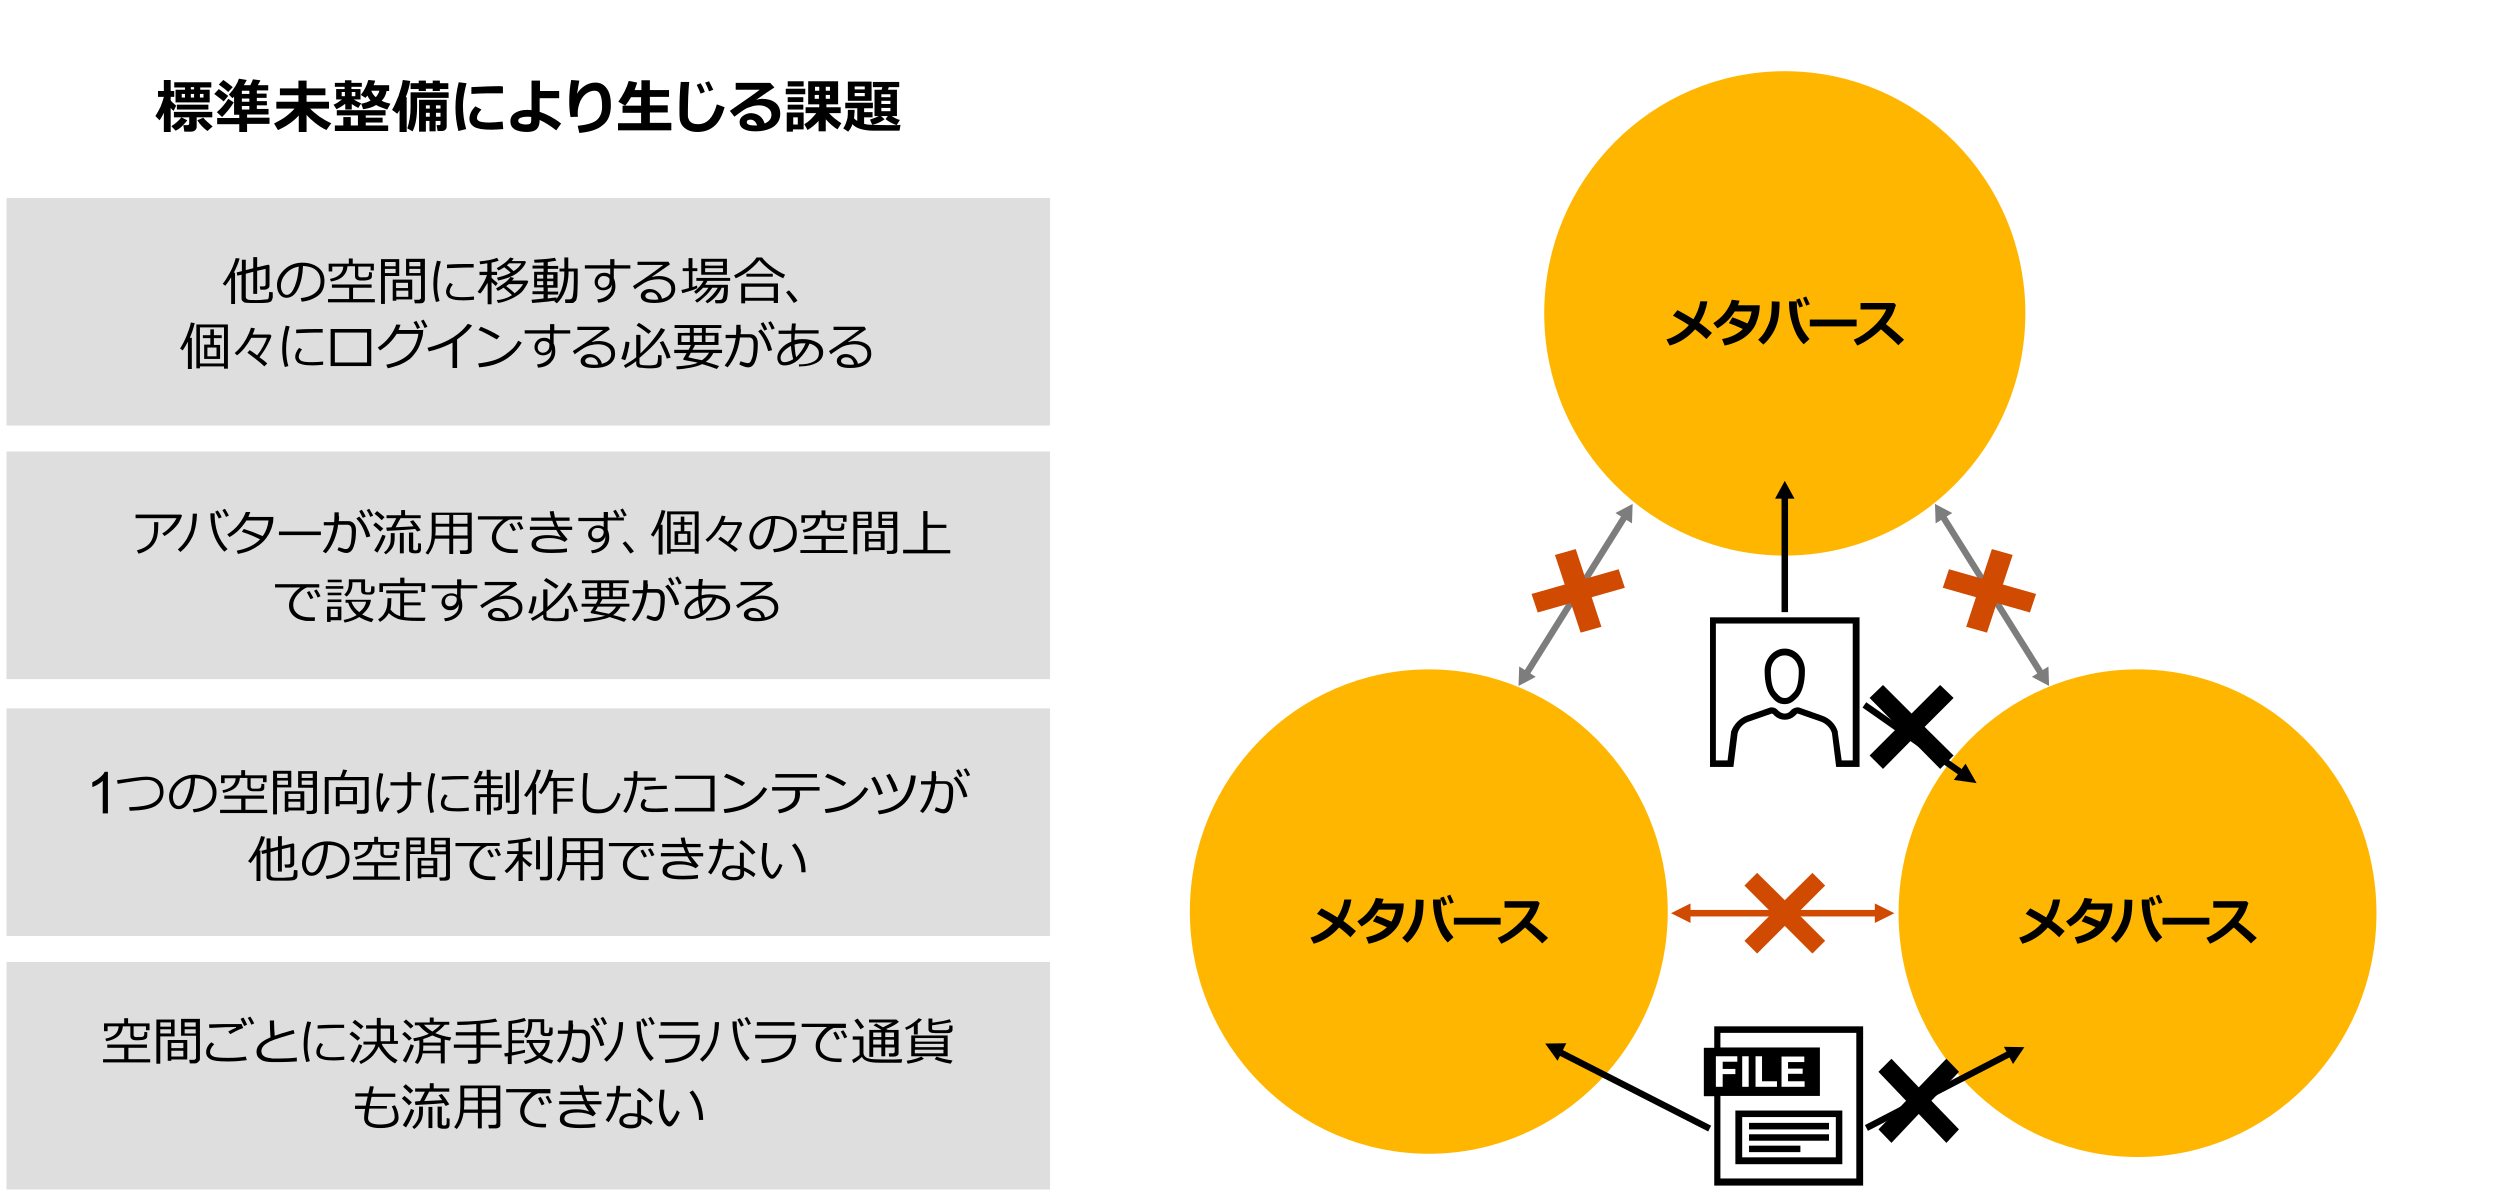 <?xml version="1.0" encoding="utf-8"?>
<!-- Generator: Adobe Illustrator 27.2.0, SVG Export Plug-In . SVG Version: 6.00 Build 0)  -->
<svg version="1.1" xmlns="http://www.w3.org/2000/svg" xmlns:xlink="http://www.w3.org/1999/xlink" x="0px" y="0px"
	 viewBox="0 0 769 370" enable-background="new 0 0 769 370" xml:space="preserve">
<g id="template">
	<g>
		<path fill-rule="evenodd" clip-rule="evenodd" d="M526,189.9c0,46,0,46,0,46c7.2,0,7.2,0,7.2,0c1.3-10.4,1.3-10.4,1.3-10.4
			c0.5-1.7,1.9-3.1,3.6-3.6c6.9-2.4,6.9-2.4,6.9-2.4s0.1,0,0.3,0.1c0.5,0.5,0.5,0.5,0.5,0.5c0.8,0.8,2,1.3,3.2,1.3s2.4-0.5,3.2-1.3
			c0.5-0.5,0.5-0.5,0.5-0.5c0.1-0.1,0.1-0.1,0.3-0.1c6.9,2.4,6.9,2.4,6.9,2.4c1.6,0.5,3.1,1.9,3.6,3.6c1.3,10.4,1.3,10.4,1.3,10.4
			c7.2,0,7.2,0,7.2,0c0-46,0-46,0-46H526L526,189.9L526,189.9z M570,233.9c-3.5,0-3.5,0-3.5,0c-1.2-8.6-1.2-8.6-1.2-8.6
			c0-0.3,0-0.3,0-0.3c-0.7-2.3-2.5-4.1-4.9-4.9c-6.8-2.4-6.8-2.4-6.8-2.4c-0.8-0.3-1.7,0-2.4,0.5c-0.5,0.5-0.5,0.5-0.5,0.5
			c-0.4,0.5-1.1,0.8-1.7,0.8s-1.3-0.3-1.9-0.8c-0.5-0.5-0.5-0.5-0.5-0.5c-0.5-0.5-1.5-0.8-2.3-0.5c-6.9,2.4-6.9,2.4-6.9,2.4
			c-2.3,0.8-4.1,2.7-4.9,4.9c-1.1,8.9-1.1,8.9-1.1,8.9c-3.6,0-3.6,0-3.6,0c0-42.1,0-42.1,0-42.1c42.1,0,42.1,0,42.1,0V233.9
			L570,233.9L570,233.9z M549,216.6c1.9,0,2.9-1.1,4.1-2.3c1.3-1.6,2.1-4.3,2.1-8s-2.8-6.8-6.2-6.8s-6.2,3.1-6.2,6.8s0.7,6.4,2.1,8
			C545.9,215.6,547,216.6,549,216.6L549,216.6z M549,201.6c2.3,0,4.3,2.1,4.3,4.8c0,3.2-0.5,5.5-1.6,6.6c-1.2,1.3-1.7,1.7-2.7,1.7
			s-1.6-0.4-2.7-1.7c-1.1-1.2-1.6-3.5-1.6-6.6C544.7,203.7,546.6,201.6,549,201.6L549,201.6z"/>
	</g>
	<polygon fill-rule="evenodd" clip-rule="evenodd" fill="#DEDEDE" points="2,138.9 323,138.9 323,208.9 2,208.9 2,138.9 	"/>
	<polygon fill-rule="evenodd" clip-rule="evenodd" fill="#DEDEDE" points="2,217.9 323,217.9 323,287.9 2,287.9 2,217.9 	"/>
	<polygon fill-rule="evenodd" clip-rule="evenodd" fill="#DEDEDE" points="2,295.9 323,295.9 323,365.9 2,365.9 2,295.9 	"/>
	<polygon fill-rule="evenodd" clip-rule="evenodd" fill="#DEDEDE" points="2,60.9 323,60.9 323,130.9 2,130.9 2,60.9 	"/>
	<g>
		<path d="M73.7,79.5c-0.3,1.2-0.9,2.7-1.8,4.4h0.4v9.6h-1.2v-8.2c-0.6,1-1.2,1.9-1.8,2.6l-0.8-0.6c0.7-0.8,1.4-2,2.2-3.4
			s1.4-3,1.8-4.5L73.7,79.5z M83.8,91.7c0,0.3-0.1,0.5-0.2,0.7s-0.3,0.4-0.6,0.5s-0.5,0.2-0.8,0.2s-0.7,0.1-1.4,0.1s-1.3,0-2,0
			c-0.4,0-0.9,0-1.7,0s-1.3-0.1-1.6-0.1s-0.6-0.2-0.9-0.5s-0.3-0.6-0.3-1v-7.1L73,84.8l-0.2-1l1.6-0.4v-3.5h1.2v3.2l2.3-0.6v-3.4
			h1.2v3.1l3.5-0.8l0.3,0.3v6c0,0.4-0.1,0.8-0.4,1s-0.6,0.4-1.1,0.4h-1.3l-0.2-1H81c0.5,0,0.7-0.2,0.7-0.6v-4.8l-2.6,0.6v7.1h-1.2
			v-6.8l-2.3,0.6v7.1c0,0.4,0.2,0.6,0.5,0.8s1.2,0.2,2.7,0.2c0.6,0,1.3,0,2-0.1s1.1-0.1,1.3-0.1s0.3-0.1,0.4-0.2s0.2-0.4,0.2-0.7
			s0.1-0.8,0.1-1.4l1.1,0.1V91.7z"/>
		<path d="M92.8,92.8l-0.3-1.1c1.7-0.2,3.1-0.6,4.3-1.5s1.8-2.1,1.8-3.7c0-1.5-0.5-2.6-1.4-3.4s-2.3-1.2-4-1.3
			c-0.1,2.8-0.6,5.1-1.5,7s-2.1,2.8-3.6,2.8c-0.9,0-1.6-0.4-2.1-1.1s-0.8-1.7-0.8-2.8c0-1.8,0.8-3.4,2.3-4.8s3.4-2.1,5.5-2.1
			c2,0,3.6,0.5,4.9,1.5s1.9,2.3,1.9,4.1c0,2-0.6,3.5-1.9,4.5S94.8,92.6,92.8,92.8z M91.9,82C90.3,82.3,89,83,88,84.1
			s-1.6,2.4-1.6,3.9c0,0.8,0.2,1.4,0.5,1.9s0.8,0.8,1.3,0.8c1,0,1.8-0.9,2.5-2.7S91.8,84.2,91.9,82z"/>
		<path d="M100.9,93v-1h6.5v-3.5h-5.3v-1h12.2v1h-5.7V92h6.7v1H100.9z M109.1,81.9h-2.2c-0.1,1.3-0.6,2.3-1.4,3.1s-2,1.3-3.7,1.6
			l-0.3-0.8c2.6-0.5,4-1.8,4.1-3.8h-3.4v1.5h-1.1v-2.4h6.2v-1.6h1.2v1.6h6.5v2.1H114v-1.2h-3.8v2.7c0,0.2,0.1,0.3,0.2,0.4
			s0.2,0.2,0.4,0.2s0.4,0,0.9,0c0.6,0,1.1,0,1.3-0.1s0.3-0.2,0.4-0.4s0.1-0.6,0.1-1.1l0.9,0.1v1.1c0,0.4-0.1,0.7-0.4,0.9
			s-0.6,0.3-1.1,0.4s-1,0.1-1.4,0.1c-0.6,0-1,0-1.3-0.1s-0.5-0.2-0.7-0.4s-0.3-0.5-0.3-0.8V81.9z"/>
		<path d="M118.4,84.9v8.6h-1.2V79.7h5.6v5.2H118.4z M118.4,81.9h3.3v-1.3h-3.3V81.9z M121.7,82.7h-3.3V84h3.3V82.7z M121.9,92.1
			v0.4h-1.1V86h6v6.1H121.9z M125.5,88.6v-1.6h-3.7v1.6H125.5z M121.9,91.3h3.7v-1.9h-3.7V91.3z M129.1,93.3h-1.5l-0.2-1.1h1.5
			c0.1,0,0.3-0.1,0.4-0.2s0.2-0.2,0.2-0.4v-6.8h-4.6v-5.2h5.8V92c0,0.4-0.1,0.7-0.4,1S129.5,93.3,129.1,93.3z M125.9,81.9h3.4v-1.3
			h-3.4V81.9z M129.3,82.7h-3.4V84h3.4V82.7z"/>
		<path d="M135.2,92.6l-1.1,0.3c-0.5-1.7-0.8-3.6-0.8-5.6c0-2.2,0.4-4.5,1.1-7.1l1.2,0.2c-0.7,2.4-1.1,4.7-1.1,6.9
			C134.4,89.2,134.7,91,135.2,92.6z M145.8,92.2c-1.1,0.1-2.2,0.2-3.2,0.2c-1.4,0-2.5-0.1-3.2-0.3s-1.3-0.4-1.6-0.8
			s-0.6-0.9-0.6-1.5c0-0.9,0.4-1.8,1.2-2.8l0.9,0.5c-0.6,0.7-1,1.5-1,2.3c0,0.4,0.2,0.7,0.5,1s0.8,0.4,1.4,0.5s1.4,0.1,2.5,0.1
			c1.1,0,2.1-0.1,3.1-0.2V92.2z M145.7,82.3c-0.8,0-1.6,0-2.3,0c-1.1,0-3,0.1-5.9,0.2c0-0.2,0-0.6,0-1.1c2.7-0.2,4.9-0.2,6.5-0.2
			c0.8,0,1.4,0,1.7,0v0.1C145.7,81.5,145.7,81.9,145.7,82.3z"/>
		<path d="M147.7,90.3l-0.8-0.5c0.5-0.6,1-1.4,1.6-2.4s1-2,1.3-2.8h-2.3v-1h2.4V81c-0.7,0.1-1.4,0.2-2.2,0.3l-0.2-0.9
			c2.4-0.2,4.2-0.6,5.4-1.1l0.5,0.9c-0.6,0.2-1.3,0.4-2.2,0.6v2.8h1.7v1h-1.7v0.8c0.3,0.4,1,1,1.9,1.7l-0.6,0.9
			c-0.3-0.3-0.7-0.7-1.3-1.2v6.8h-1.2v-6.6C149,88.6,148.3,89.8,147.7,90.3z M157.5,90.8c-0.4-0.4-0.8-0.8-1.2-1.1l-1.4-1.2
			c-0.7,0.5-1.3,0.8-1.8,1l-0.5-0.8c0.8-0.4,1.6-1,2.5-1.6s1.5-1.3,1.9-1.9l1.1,0.3c-0.1,0.2-0.3,0.5-0.6,0.8h4.7l0.3,0.3
			c-0.3,0.8-0.8,1.6-1.5,2.6s-1.9,1.8-3.3,2.5s-3,1.3-4.5,1.5l-0.4-0.9C154.6,92.2,156.2,91.6,157.5,90.8z M157.1,83.9
			c-0.4-0.4-0.7-0.7-1-0.9l-1-0.8c-0.7,0.5-1.3,0.8-1.8,1l-0.5-0.7c0.7-0.4,1.5-0.9,2.3-1.5s1.4-1.2,1.8-1.8l1.1,0.3
			c-0.2,0.3-0.4,0.6-0.6,0.8h4.1l0.3,0.3c-0.5,1.3-1.5,2.5-2.9,3.5s-3.4,1.7-5.7,2.2l-0.3-0.9C154.5,85,155.9,84.6,157.1,83.9z
			 M155.7,88c1.2,0.9,2,1.6,2.6,2.2c1.2-0.9,2-1.8,2.6-2.8h-4.4C156.3,87.6,156,87.8,155.7,88z M155.9,81.6c0.6,0.4,1.2,1,2.1,1.8
			c1.1-0.7,1.9-1.5,2.4-2.4h-3.8C156.4,81.2,156.2,81.4,155.9,81.6z"/>
		<path d="M163.7,93.2l-0.2-1c0.7,0,1.9-0.2,3.7-0.4v-1.3h-3.4v-0.9h3.4v-1.2h-2.9v-4.8h2.9v-1h-3.4v-0.9h3.4v-1
			c-1.1,0.1-2,0.1-2.7,0.1h-0.1l-0.1-0.9c2.5-0.1,4.7-0.3,6.4-0.6l0.4,0.9c-0.6,0.1-1.5,0.2-2.6,0.4v1.2h3.2v0.9h-3.2v1h3v4.8h-3
			v1.2h3.2v0.9h-3.2v1.2c1.4-0.2,2.2-0.3,2.7-0.3v0.9C170.1,92.6,167.7,92.9,163.7,93.2z M167.1,84.5h-1.9v1.2h1.9V84.5z
			 M167.1,86.5h-1.9v1.2h1.9V86.5z M170.2,84.5h-1.9v1.2h1.9V84.5z M170.2,86.5h-1.9v1.2h1.9V86.5z M173.9,93.2l-0.1-1.1h1.2
			c0.4,0,0.7-0.1,0.9-0.3s0.3-0.7,0.4-1.4s0.2-2,0.2-3.8l0-3.1h-1.6c0,2.2-0.4,4.2-1,5.8s-1.5,3-2.6,4l-0.8-0.6
			c0.9-0.8,1.6-2,2.2-3.6s0.9-3.5,0.9-5.6h-1.5v-0.9h1.5v-3.4h1.2v3.4h2.9v0.6V87c0,1.2-0.1,2.3-0.1,3.2s-0.2,1.6-0.3,1.9
			c-0.1,0.2-0.1,0.4-0.3,0.5s-0.3,0.3-0.4,0.4s-0.4,0.2-0.6,0.2C175.9,93.2,175.1,93.2,173.9,93.2z"/>
		<path d="M193.7,82.6h-4.9v3c0.3,0.6,0.5,1.4,0.5,2.5c0,1.4-0.5,2.5-1.5,3.5s-2.3,1.4-3.8,1.5l-0.3-1c1.2-0.1,2.3-0.5,3.2-1.3
			s1.3-1.7,1.3-2.9c0-0.2,0-0.4,0-0.5c-0.1,0.6-0.4,1.1-0.9,1.4s-1.1,0.5-1.7,0.5c-0.8,0-1.4-0.2-1.9-0.7s-0.8-1.1-0.8-1.8
			c0-0.8,0.3-1.5,0.9-2.1s1.3-0.8,2.2-0.8c0.6,0,1.2,0.2,1.7,0.6v-1.9h-7.8v-1h7.8v-1.9h1.3v1.9h4.9V82.6z M187.5,85.8
			c-0.3-0.6-0.9-0.9-1.9-0.9c-0.5,0-0.9,0.2-1.2,0.6s-0.5,0.8-0.5,1.3c0,0.5,0.1,0.9,0.4,1.2s0.7,0.5,1.1,0.5c0.6,0,1.1-0.2,1.5-0.6
			s0.6-0.9,0.6-1.6V85.8z"/>
		<path d="M203.6,91.9c2-0.5,2.9-1.5,2.9-3c0-1-0.4-1.7-1.1-2.2s-1.7-0.8-2.9-0.8c-0.8,0-1.6,0.1-2.4,0.3s-1.7,0.6-2.7,1.3
			s-1.7,1.1-2.1,1.5l-0.6-1c3.2-2,6.3-4.2,9.3-6.5l-7.9,0v-1h9.5l0.5,0.8l-5.5,3.8l0.1,0.1c0.6-0.2,1.3-0.3,1.9-0.3
			c1.5,0,2.7,0.3,3.7,1s1.4,1.6,1.4,2.9c0,1.4-0.6,2.5-1.8,3.3s-2.8,1.1-4.7,1.1c-2.7,0-4.1-0.7-4.1-2.2c0-0.6,0.3-1.1,0.8-1.5
			s1.2-0.6,1.9-0.6c0.9,0,1.8,0.3,2.4,0.8S203.5,90.9,203.6,91.9z M202.5,92.1c-0.3-1.5-1.1-2.2-2.4-2.2c-0.4,0-0.8,0.1-1.1,0.3
			s-0.5,0.5-0.5,0.8c0,0.8,0.9,1.2,2.8,1.2C201.6,92.2,202,92.2,202.5,92.1z"/>
		<path d="M209.9,90.2l-0.3-1c0.5-0.1,1.3-0.3,2.3-0.6v-5.2H210v-0.9h1.8v-3.1h1.2v3.1h1.5v0.9H213v4.9c0.6-0.2,1.1-0.3,1.4-0.5
			l0.1,0.8C213.9,89,212.4,89.5,209.9,90.2z M214.4,93.1l-0.6-0.7c1.7-1,3.1-2.3,4.1-3.9h-1.6c-0.7,0.7-1.4,1.4-2.2,1.9l-0.6-0.7
			c1.3-1,2.3-2.1,2.9-3.3h-2.2v-0.9h10.4v0.9h-7c-0.2,0.4-0.4,0.8-0.7,1.2h7v0.6c0,1.2,0,2.1-0.1,2.6c-0.1,0.7-0.2,1.3-0.4,1.6
			c-0.1,0.2-0.3,0.4-0.6,0.6s-0.6,0.3-0.9,0.3c-0.1,0-0.7,0-1.8,0l-0.2-1h1.3c0.3,0,0.6-0.1,0.8-0.2s0.4-0.6,0.5-1.2
			s0.2-1.4,0.2-2.2v-0.2H222c-1,2.1-2.5,3.7-4.4,4.8l-0.6-0.6c1.6-1.2,2.9-2.6,3.8-4.2h-1.7c-0.6,0.9-1.3,1.8-2.2,2.6
			S215.3,92.6,214.4,93.1z M215.7,84.5v-4.9h7.9v4.9H215.7z M216.9,81.7h5.5v-1.2h-5.5V81.7z M222.4,82.5h-5.5v1.2h5.5V82.5z"/>
		<path d="M240.9,85.6c-1.1-0.5-2.4-1.2-3.8-2.3s-2.6-2.1-3.5-3.3c-0.7,1-1.8,2-3.1,3.1s-2.8,1.9-4.2,2.5l-0.5-0.9
			c1.4-0.7,2.7-1.5,4-2.5s2.3-2,2.9-3h1.7c0.8,1.1,1.9,2.1,3.3,3.1s2.6,1.7,3.8,2.2L240.9,85.6z M238,92.5h-8.8v0.8h-1.2v-6.1h11.3
			v6H238V92.5z M229.2,91.6h8.8v-3.4h-8.8V91.6z M237.7,85.1h-8.1v-0.9h8.1V85.1z"/>
		<path d="M245.3,92.5l-1.1,0.7c-0.7-1.1-1.5-2.2-2.4-3.3l0.9-0.6C243.9,90.6,244.8,91.7,245.3,92.5z"/>
		<path d="M57.8,113.5v-8.4c-0.6,1.1-1.1,2-1.6,2.7l-0.8-0.6c0.7-1.1,1.4-2.4,2-3.9s1.1-2.9,1.3-4.1l1.2,0.2
			c-0.4,1.6-0.9,3.1-1.5,4.5H59v9.6H57.8z M68.9,112.7h-7.4v0.6h-1.1V99.8h9.7v13.6h-1.2V112.7z M61.5,111.8h7.4v-11.1h-7.4V111.8z
			 M62.8,110.4V106h1.9V104h-2.3v-0.9h2.3v-1.8h1.1v1.8h2.4v0.9h-2.4v2.1h1.9v4.3H62.8z M63.8,109.6h2.8v-2.7h-2.8V109.6z"/>
		<path d="M82.2,111.8l-0.9,0.9c-0.6-0.6-1.5-1.4-2.7-2.3c-1.1-0.8-1.9-1.5-2.5-1.9l0.7-0.8c0.5,0.3,1.3,0.8,2.3,1.6
			c0.6-0.7,1.2-1.6,1.8-2.7c0.6-1.1,1-2,1.2-2.7h-4.8c-1.4,2.5-2.9,4.3-4.4,5.4l-0.7-0.7c1.3-1.1,2.5-2.5,3.5-4.3
			c0.7-1.3,1.2-2.4,1.5-3.5l1.2,0.2c-0.2,0.7-0.4,1.3-0.7,1.9h5.4l0.4,0.4c-0.2,0.8-0.7,1.8-1.4,3.1c-0.8,1.5-1.6,2.6-2.3,3.5
			C81.1,110.8,81.8,111.4,82.2,111.8z"/>
		<path d="M88.7,112.6l-1.1,0.3c-0.5-1.7-0.8-3.6-0.8-5.6c0-2.2,0.4-4.5,1.1-7.1l1.2,0.2c-0.7,2.4-1.1,4.7-1.1,6.9
			C88,109.2,88.2,111,88.7,112.6z M99.4,112.2c-1.1,0.1-2.2,0.2-3.2,0.2c-1.4,0-2.5-0.1-3.2-0.3s-1.3-0.4-1.6-0.8s-0.6-0.9-0.6-1.5
			c0-0.9,0.4-1.8,1.2-2.8l0.9,0.5c-0.6,0.7-1,1.5-1,2.3c0,0.4,0.2,0.7,0.5,1s0.8,0.4,1.4,0.5s1.4,0.1,2.5,0.1c1.1,0,2.1-0.1,3.1-0.2
			V112.2z M99.3,102.3c-0.8,0-1.6,0-2.3,0c-1.1,0-3,0.1-5.9,0.2c0-0.2,0-0.6,0-1.1c2.7-0.2,4.9-0.2,6.5-0.2c0.8,0,1.4,0,1.7,0v0.1
			C99.2,101.5,99.2,101.9,99.3,102.3z"/>
		<path d="M114.2,112.6h-12.5v-11.4h12.5V112.6z M112.9,111.5v-9.2H103v9.2H112.9z"/>
		<path d="M123.2,99.9c-0.2,0.5-0.4,1-0.6,1.6h7.6l-0.1,1.1c0,0.3-0.1,0.9-0.4,1.8c-0.2,0.6-0.4,1.2-0.6,1.7s-0.5,1.2-0.9,1.8
			s-0.9,1.2-1.4,1.8s-1.2,1.1-1.9,1.5s-1.6,0.9-2.5,1.2s-2,0.6-3.1,0.9l-0.5-1.1c3-0.6,5.3-1.7,6.9-3.2s2.6-3.7,3-6.3h-6.7
			c-0.6,1-1.4,2-2.3,2.9s-1.9,1.6-2.8,2.2l-0.7-0.9c1.4-0.9,2.6-2,3.6-3.3s1.7-2.6,2.1-3.8L123.2,99.9z M129.2,100.8l-0.9,0.4
			c-0.3-0.8-0.7-1.5-1.1-2.1l0.9-0.4C128.5,99.4,128.9,100.1,129.2,100.8z M131.5,100.5l-0.9,0.4c-0.3-0.8-0.7-1.5-1.1-2.2l0.8-0.4
			C130.7,99,131.1,99.7,131.5,100.5z"/>
		<path d="M140.6,113.2h-1.4v-7.8c-2.3,1.2-4.7,2.1-7.3,2.7l-0.4-1.1c3.4-0.9,6-2,8-3.3s3.4-2.7,4.4-4.1l1.3,0.5
			c-0.9,1.4-2.5,2.8-4.6,4.3V113.2z"/>
		<path d="M160.5,105.4c-0.9,1.5-2,2.8-3.4,4s-2.8,1.9-4.4,2.5s-3.3,0.9-5.3,1.1l-0.3-1.2c1.7-0.2,3.2-0.5,4.6-0.9s2.5-1,3.4-1.6
			s1.7-1.3,2.4-1.9s1.3-1.5,1.9-2.6L160.5,105.4z M153.7,103.4l-0.9,1c-1.9-1.1-3.7-2.1-5.6-2.9l0.7-1
			C149.8,101.3,151.8,102.2,153.7,103.4z"/>
		<path d="M175.2,102.6h-4.9v3c0.3,0.6,0.5,1.4,0.5,2.5c0,1.4-0.5,2.5-1.5,3.5s-2.3,1.4-3.8,1.5l-0.3-1c1.2-0.1,2.3-0.5,3.2-1.3
			s1.3-1.7,1.3-2.9c0-0.2,0-0.4,0-0.5c-0.1,0.6-0.4,1.1-0.9,1.4s-1.1,0.5-1.7,0.5c-0.8,0-1.4-0.2-1.9-0.7s-0.8-1.1-0.8-1.8
			c0-0.8,0.3-1.5,0.9-2.1s1.3-0.8,2.2-0.8c0.6,0,1.2,0.2,1.7,0.6v-1.9h-7.8v-1h7.8v-1.9h1.3v1.9h4.9V102.6z M169,105.8
			c-0.3-0.6-0.9-0.9-1.9-0.9c-0.5,0-0.9,0.2-1.2,0.6s-0.5,0.8-0.5,1.3c0,0.5,0.1,0.9,0.4,1.2s0.7,0.5,1.1,0.5c0.6,0,1.1-0.2,1.5-0.6
			s0.6-0.9,0.6-1.6V105.8z"/>
		<path d="M185.1,111.9c2-0.5,2.9-1.5,2.9-3c0-1-0.4-1.7-1.1-2.2s-1.7-0.8-2.9-0.8c-0.8,0-1.6,0.1-2.4,0.3s-1.7,0.6-2.7,1.3
			s-1.7,1.1-2.1,1.5l-0.6-1c3.2-2,6.3-4.2,9.3-6.5l-7.9,0v-1h9.5l0.5,0.8l-5.5,3.8l0.1,0.1c0.6-0.2,1.3-0.3,1.9-0.3
			c1.5,0,2.7,0.3,3.7,1s1.4,1.6,1.4,2.9c0,1.4-0.6,2.5-1.8,3.3s-2.8,1.1-4.7,1.1c-2.7,0-4.1-0.7-4.1-2.2c0-0.6,0.3-1.1,0.8-1.5
			s1.2-0.6,1.9-0.6c0.9,0,1.8,0.3,2.4,0.8S185,110.9,185.1,111.9z M184,112.1c-0.3-1.5-1.1-2.2-2.4-2.2c-0.4,0-0.8,0.1-1.1,0.3
			s-0.5,0.5-0.5,0.8c0,0.8,0.9,1.2,2.8,1.2C183.1,112.2,183.5,112.2,184,112.1z"/>
		<path d="M192.3,110.8l-1.2-0.4c0.3-0.7,0.5-1.5,0.8-2.5s0.4-2,0.5-2.8l1.2,0.1c0,0.8-0.2,1.7-0.5,3S192.6,110.2,192.3,110.8z
			 M196.7,110.1v1.4c0,0.3,0.1,0.6,0.4,0.7s1,0.2,2.3,0.2c0.7,0,1.2,0,1.6-0.1s0.7-0.1,0.8-0.2s0.2-0.2,0.3-0.3s0.1-0.4,0.2-0.7
			s0.1-0.9,0.1-1.7v-0.2l1.1,0.1v2.4c0,0.4-0.1,0.7-0.4,1s-0.7,0.4-1.3,0.5s-1.3,0.1-1.9,0.1c-0.6,0-1.3,0-1.9-0.1s-1-0.1-1.2-0.1
			s-0.4-0.1-0.6-0.2s-0.3-0.3-0.4-0.5s-0.1-0.4-0.1-0.7v-0.6c-1.1,0.9-2.2,1.5-3.3,2.1l-0.5-0.8c1.4-0.8,2.7-1.6,3.8-2.5V103h1.3
			v5.7c1.3-1.2,2.6-2.6,3.8-4.1s2-2.7,2.5-3.7l1.3,0.5c-0.6,1.1-1.7,2.6-3.3,4.4S197.9,109,196.7,110.1z M199.5,102.7
			c-1.9-1.5-3.2-2.3-3.7-2.6l0.7-0.8c1.1,0.6,2.4,1.5,3.8,2.6L199.5,102.7z M205.1,110.3c-0.2-0.7-0.5-1.6-1-2.6s-0.8-1.9-1.2-2.4
			l1.1-0.4c0.3,0.6,0.8,1.4,1.3,2.5s0.8,2,1,2.6L205.1,110.3z"/>
		<path d="M212.2,102.4v-1.5h-4.7V100h14.4v0.9h-4.8v1.5h3.9v3.7h-7.2c-0.1,0.3-0.4,0.8-0.8,1.5h9.1v1h-2.7c-0.5,1.1-1.3,2-2.3,2.7
			c1.6,0.5,3,0.9,4.1,1.3l-0.7,0.9c-1.3-0.5-2.8-1-4.5-1.5c-0.8,0.4-2,0.8-3.6,1.1s-3,0.5-4.2,0.5l-0.2-0.9c1.4-0.1,2.8-0.2,4-0.4
			s2.1-0.5,2.6-0.7c-0.2-0.1-0.4-0.1-0.6-0.2l-2.8-0.5c-0.6-0.1-0.8-0.2-0.9-0.2s-0.1-0.1-0.1-0.1s0-0.1,0-0.2c0,0,0-0.1,0-0.1
			c0.3-0.4,0.6-1,1-1.7h-3.8v-1h4.4c0.3-0.5,0.5-1,0.7-1.5h-4v-3.7H212.2z M212.2,105.2v-2h-2.6v2H212.2z M215.9,110.8
			c0.8-0.5,1.6-1.3,2.2-2.3h-5.6c-0.3,0.6-0.6,1.1-0.8,1.4C212.4,110.1,213.8,110.4,215.9,110.8z M213.4,100.9v1.5h2.5v-1.5H213.4z
			 M213.4,103.2v2h2.5v-2H213.4z M219.8,103.2h-2.8v2h2.8V103.2z"/>
		<path d="M227.9,101.2c0,0.5,0,1-0.1,1.6h3c0.7,0,1.3,0.3,1.7,0.8s0.6,1.2,0.6,2.1c0,2.1-0.2,3.8-0.7,5.2s-1.2,2.1-2.3,2.1
			c-0.6,0-1.6-0.3-2.7-0.9l0.4-1c0.3,0.1,0.7,0.3,1.2,0.4s0.8,0.2,1,0.2c0.4,0,0.8-0.2,1-0.7s0.5-1.1,0.6-1.9s0.2-1.8,0.2-2.9
			c0-1-0.1-1.7-0.4-2s-0.6-0.4-1.1-0.4h-2.7c-0.2,1.8-0.6,3.5-1.3,5.1s-1.5,3-2.5,4.1l-0.9-0.6c0.7-0.8,1.4-1.9,2-3.3
			s1.1-3.1,1.4-5.1h-3.1v-1h3.2c0-0.4,0.1-1.4,0.1-3.1h1.3V101.2z M237.5,107.7l-1.2,0.3c-0.7-2.6-1.7-4.6-3.1-6.1l0.9-0.6
			c0.7,0.7,1.4,1.7,2.1,3S237.2,106.7,237.5,107.7z M236,101.3l-0.9,0.4c-0.4-0.8-0.8-1.6-1.1-2.2l0.8-0.4
			C235.3,99.8,235.7,100.6,236,101.3z M238.3,101l-0.9,0.4c-0.3-0.8-0.7-1.5-1.1-2.2l0.8-0.4C237.5,99.4,237.9,100.1,238.3,101z"/>
		<path d="M245.9,113.1l-0.2-1c2,0,3.5-0.3,4.6-0.9s1.6-1.4,1.6-2.6c0-0.7-0.3-1.3-0.8-1.8s-1.2-0.9-2.1-1.1
			c-0.7,1.8-1.8,3.3-3.2,4.7s-3,2-4.5,2c-0.7,0-1.3-0.2-1.6-0.6s-0.6-1-0.6-1.7c0-1,0.4-2,1.2-2.9s1.8-1.6,3.1-2.1
			c0-0.4,0-0.8,0-1.2c0-0.4,0-0.8,0-1.2h-3.9v-1h3.9c0.1-0.8,0.1-1.5,0.2-2.2l1.2,0c-0.1,0.6-0.1,1.3-0.2,2.1h7.2v1h-7.3
			c0,0.6-0.1,1.1-0.1,1.6l0,0.4c0.8-0.2,1.7-0.3,2.5-0.3c1.8,0,3.3,0.4,4.5,1.1s1.8,1.7,1.8,3c0,1.4-0.7,2.5-2,3.2s-3,1.1-5,1.1
			H245.9z M243.3,106.4c-0.8,0.4-1.6,1-2.2,1.6s-1,1.4-1,2c0,0.9,0.4,1.4,1.2,1.4c0.8,0,1.7-0.3,2.7-0.9
			C243.7,109.4,243.4,108,243.3,106.4z M247.8,105.6c-0.3,0-0.5,0-0.8,0c-0.9,0-1.7,0.1-2.6,0.4c0.1,1.4,0.2,2.7,0.5,3.9
			C246.1,108.7,247.1,107.3,247.8,105.6z"/>
		<path d="M263.9,111.9c2-0.5,2.9-1.5,2.9-3c0-1-0.4-1.7-1.1-2.2s-1.7-0.8-2.9-0.8c-0.8,0-1.6,0.1-2.4,0.3s-1.7,0.6-2.7,1.3
			s-1.7,1.1-2.1,1.5l-0.6-1c3.2-2,6.3-4.2,9.3-6.5l-7.9,0v-1h9.5l0.5,0.8l-5.5,3.8l0.1,0.1c0.6-0.2,1.3-0.3,1.9-0.3
			c1.5,0,2.7,0.3,3.7,1s1.4,1.6,1.4,2.9c0,1.4-0.6,2.5-1.8,3.3s-2.8,1.1-4.7,1.1c-2.7,0-4.1-0.7-4.1-2.2c0-0.6,0.3-1.1,0.8-1.5
			s1.2-0.6,1.9-0.6c0.9,0,1.8,0.3,2.4,0.8S263.7,110.9,263.9,111.9z M262.7,112.1c-0.3-1.5-1.1-2.2-2.4-2.2c-0.4,0-0.8,0.1-1.1,0.3
			s-0.5,0.5-0.5,0.8c0,0.8,0.9,1.2,2.8,1.2C261.8,112.2,262.2,112.2,262.7,112.1z"/>
	</g>
	<g>
		<path d="M50.4,34.7c-0.4,0.8-0.8,1.6-1.3,2.3l-1.3-1.3c0.5-0.8,1.1-1.8,1.6-2.9c0.5-1.2,0.8-2.2,1-3h-1.8V28h1.8v-3.4h2.1V28h1.1
			v1.8h-1.1v1.1c0.2,0.3,0.8,0.9,1.7,1.6l-0.8,1.6c-0.3-0.2-0.6-0.5-0.9-0.9v7.4h-2.1V34.7z M57.6,37c-0.4,0.6-1,1.2-1.7,1.9
			s-1.4,1.1-1.9,1.3l-1.3-1.4c1.2-0.7,2.2-1.6,3.1-2.7L57.6,37z M60.5,39c0,0.5-0.2,0.8-0.5,1.1c-0.4,0.3-0.8,0.4-1.3,0.4h-2l-0.3-2
			h1.3c0.1,0,0.2,0,0.3-0.1s0.2-0.2,0.2-0.3v-2h-4.7v-1.7h11.8v1.7h-4.8V39z M56.9,27.6v-0.7h-3.3v-1.6H65v1.6h-3.4v0.7h2.9v3.9H54
			v-3.9H56.9z M64.1,33.7h-9.7v-1.5h9.7V33.7z M56.9,28.9h-1V30h1V28.9z M58.7,26.8v0.7h1v-0.7H58.7z M59.7,28.9h-1V30h1V28.9z
			 M65.4,38.9l-1.6,1.4c-1.2-0.9-2.3-2-3.1-3.3l1.8-0.8C63.2,37,64.2,37.9,65.4,38.9z M62.6,30v-1.1h-1.1V30H62.6z"/>
		<path d="M70.2,29.5l-1.4,1.7c-0.3-0.3-1.3-1.1-2.9-2.3l1.4-1.5C67.6,27.6,68.6,28.3,70.2,29.5z M71.9,31.5c-0.4,0.7-1,1.5-1.7,2.4
			c-0.7,0.9-1.4,1.6-1.9,2.1l-1.6-1.5c1.4-1.2,2.6-2.6,3.5-4.1L71.9,31.5z M76.1,40.6h-2.5v-2.4h-6.8v-1.9h6.8v-1H72v-5.6
			c-0.2,0.2-0.3,0.4-0.5,0.5l-1.1-1.1c1.6-1.7,2.6-3.4,3.1-4.9l2.4,0.4c-0.3,0.6-0.6,1.1-0.9,1.6H77c0.4-0.7,0.6-1.3,0.8-1.8
			l2.3,0.3c-0.1,0.2-0.3,0.7-0.8,1.5h3.2v1.6H79v1h3v1.3h-3v1h3.1v1.3H79v1.1h3.6v1.7h-6.6v1h6.9v1.9h-6.9V40.6z M71.6,26.8
			l-1.4,1.5c-0.5-0.5-1.4-1.2-2.9-2.3l1.4-1.4C69.4,25.1,70.4,25.8,71.6,26.8z M74.4,27.9v1h2.3v-1H74.4z M74.4,30.3v1h2.3v-1H74.4z
			 M74.4,32.6v1.1h2.3v-1.1H74.4z"/>
		<path d="M91.9,35.5c-0.5,0.6-1.3,1.4-2.4,2.2c-1.1,0.8-2.4,1.6-4,2.3l-1.2-2c1.5-0.8,2.8-1.5,3.7-2.2c0.9-0.7,1.8-1.5,2.6-2.4H85
			v-2.1h6.8v-2h-5.7v-2.1h5.7v-2.4h2.5v2.4h5.8v2.1h-5.8v2h6.9v2.1h-5.8c0.7,0.8,1.7,1.6,2.9,2.5c1.2,0.8,2.4,1.5,3.6,2l-1.5,2.1
			c-1.3-0.6-2.5-1.4-3.6-2.3s-2-1.7-2.5-2.4v5.3h-2.4V35.5z"/>
		<path d="M106.1,32c-0.9,0.7-1.8,1.2-2.6,1.6l-0.9-1.4c0.8-0.3,1.7-0.9,2.6-1.6h-1.8v-3.2h2.6v-0.7H103v-1.2h3.1v-0.8h2v0.8h3.2
			v1.2h-3.2v0.7h2.8v3.2h-2.1c0.8,0.5,1.6,0.9,2.3,1.2l-0.9,1.4c-0.6-0.3-1.3-0.7-2-1.2v1.7h-2V32z M105.6,38.6V36h2.3v2.6h2.2v-3.1
			h-6.5v-1.6h15v1.6h-6.1v0.7h5.2v1.5h-5.2v0.9h6.9v1.7h-16.4v-1.7H105.6z M106.1,28.3h-1v1.3h1V28.3z M109.3,29.6v-1.3h-1.1v1.3
			H109.3z M118.9,28c-0.2,1.2-0.7,2.2-1.5,3c0.8,0.4,1.7,0.7,2.7,0.9l-1,1.8c-1.4-0.5-2.6-0.9-3.4-1.4c-1.1,0.7-2.5,1.1-4,1.3
			l-0.6-1.7c1.1-0.2,2.1-0.5,2.9-1c-0.4-0.4-0.7-0.9-1-1.5c-0.2,0.3-0.4,0.5-0.6,0.7l-1.4-0.9c1-1.3,1.8-2.8,2.3-4.6l2.1,0.2
			c-0.1,0.5-0.3,1-0.5,1.4h4.8V28H118.9z M115.6,29.9c0.5-0.6,0.9-1.2,1.1-2h-2.5C114.5,28.7,115,29.4,115.6,29.9z"/>
		<path d="M125.2,40.6h-2.3v-6.7c-0.2,0.3-0.4,0.7-0.7,1.1l-1.6-1.2c0.7-1.1,1.3-2.6,2-4.3c0.6-1.8,1.1-3.4,1.3-4.9l2.3,0.3
			c-0.3,1.7-0.7,3.4-1.4,5h0.3V40.6z M138,30.1h-9.7v2.6c0,3.5-0.5,6-1.4,7.7l-1.6-0.9c0.6-1.9,1-4,1-6.5v-4.6H138V30.1z M131,28
			h-2.2v-0.6h-2.5v-1.8h2.5v-0.8h2.2v0.8h2.1v-0.8h2.2v0.8h2.6v1.8h-2.6V28h-2.2v-0.7H131V28z M135.4,37.2h-1.4v3.2h-1.9v-3.2H131
			v3.3h-2.1v-9.8h8.5v8.1c0,0.5-0.1,0.8-0.4,1.1c-0.3,0.3-0.7,0.4-1.2,0.4h-1.2l-0.3-1.8h0.7c0.3,0,0.5-0.1,0.5-0.4V37.2z
			 M132.2,33.4v-1H131v1H132.2z M131,35.9h1.2v-1.2H131V35.9z M134.1,32.4v1h1.4v-1H134.1z M134.1,35.9h1.4v-1.2h-1.4V35.9z"/>
		<path d="M143.5,25.6c-0.7,2.7-1.1,5-1.1,6.8c0,2.5,0.3,5,1,7.3l-2.4,0.6c-0.6-2.4-0.9-4.8-0.9-7.2c0-2.5,0.3-5.1,1-7.8L143.5,25.6
			z M154.8,39.7c-1.4,0.1-2.7,0.2-3.7,0.2c-2.6,0-4.3-0.3-5.3-0.9c-0.9-0.6-1.4-1.4-1.4-2.5c0-1.3,0.6-2.5,1.8-3.8l1.9,1
			c-0.9,0.9-1.4,1.8-1.4,2.6c0,0.4,0.2,0.7,0.7,1c0.5,0.2,1.5,0.4,3.1,0.4c0.8,0,2.2-0.1,4.1-0.3L154.8,39.7z M154.7,28.7l-0.7,0
			c-0.8,0-2,0-3.8,0s-3.5,0.1-5.2,0.2v-2.1c4-0.2,6.7-0.3,8.2-0.3c0.6,0,1.1,0,1.5,0.1V28.7z"/>
		<path d="M172.6,38l-1.5,2.1c-1.8-1.4-3.5-2.5-5.1-3.2c0,1.3-0.3,2.2-0.9,2.8s-1.6,0.9-3,0.9c-1.6,0-2.9-0.3-3.8-0.8
			c-0.9-0.6-1.3-1.4-1.3-2.5c0-1.1,0.5-2,1.5-2.6c1-0.6,2.2-0.9,3.6-0.9c0.4,0,0.9,0,1.4,0.1v-9.1h2.6V28h5.9v2.2H166v4.2
			C168.1,35.1,170.3,36.2,172.6,38z M163.5,36c-0.5-0.1-1-0.1-1.4-0.1c-0.7,0-1.3,0.1-1.9,0.3c-0.5,0.2-0.8,0.5-0.8,0.9
			c0,0.4,0.2,0.7,0.7,0.9s1,0.3,1.6,0.3c0.7,0,1.2-0.1,1.4-0.3s0.3-0.5,0.3-0.9V36z"/>
		<path d="M178.2,40.9l-0.5-2.2c2.9-0.3,4.9-0.9,5.9-1.8s1.6-2.2,1.6-4.1c0-3.3-0.7-4.9-2.2-4.9c-0.8,0-1.6,0.2-2.4,0.7
			c-0.8,0.5-1.5,1.3-2.1,2.5c-0.5,1.2-0.8,2.4-0.8,3.6c0,0.4,0,0.8,0.1,1.2l-2.3,0.1c-0.3-1.5-0.4-3.2-0.4-5c0-2.2,0.2-4.3,0.6-6.4
			l2.5,0.2c-0.2,0.9-0.4,2.3-0.7,4.1c0.4-0.9,1.2-1.7,2.2-2.4s2.2-1.1,3.4-1.1c1.6,0,2.7,0.6,3.6,1.9s1.2,2.9,1.2,5.1
			c0,2.7-0.8,4.8-2.4,6C183.8,39.9,181.4,40.6,178.2,40.9z"/>
		<path d="M206.4,40.1h-16.3v-2.2h7.1v-3.2h-5.7v-2.2h5.7v-2.6h-3.1c-0.5,0.9-1.1,1.8-1.8,2.6l-2.1-1.2c1.5-2.1,2.6-4.3,3.2-6.4
			l2.6,0.5c-0.3,1-0.6,1.7-0.8,2.3h2.1v-3h2.6v3h5.9v2.1h-5.9v2.6h5.5v2.2h-5.5v3.2h6.6V40.1z"/>
		<path d="M222.9,33c-0.8,2.7-1.8,4.6-3.2,5.8s-3.1,1.8-5.2,1.8c-1.1,0-2.1-0.2-2.9-0.6c-0.8-0.4-1.4-0.9-1.8-1.5s-0.6-1.2-0.7-1.8
			s-0.1-1.7-0.1-3.2c0-2.5,0.1-5.2,0.4-8.3h2.6c-0.3,3.4-0.4,6.2-0.4,8.5c0,0.8,0,1.5,0,2s0.2,0.9,0.4,1.3c0.2,0.4,0.6,0.7,1,0.9
			c0.5,0.2,1,0.3,1.7,0.3c2.8,0,4.7-2,5.8-6.1L222.9,33z M216.8,28.3l-1.3,0.5c-0.2-0.6-0.6-1.5-1.2-2.7l1.2-0.5
			C216.1,26.5,216.5,27.4,216.8,28.3z M219.4,27.6l-1.3,0.5c-0.4-1.1-0.8-2-1.2-2.7l1.2-0.4C218.6,25.9,219,26.8,219.4,27.6z"/>
		<path d="M235.2,38c1.4-0.6,2.1-1.5,2.1-2.7c0-0.9-0.4-1.6-1.1-2.1c-0.7-0.5-1.6-0.8-2.7-0.8h-0.2c-0.5,0-1,0.1-1.6,0.2
			c-0.6,0.2-1.2,0.4-1.8,0.6c-0.6,0.3-1,0.5-1.4,0.8c-0.4,0.3-1.3,0.9-2.6,1.9l-1.4-1.8c4.8-3.3,7.8-5.4,9.2-6.5h-7.4v-2.1h10.6
			l1.3,1.4c-1.3,0.8-3.1,2.1-5.6,3.8c0.7-0.2,1.3-0.3,1.8-0.3c1.7,0,3.1,0.4,4.1,1.2c1,0.8,1.5,1.9,1.5,3.4c0,1.7-0.7,3-2.1,4
			c-1.4,0.9-3.2,1.4-5.5,1.4c-1.5,0-2.7-0.2-3.6-0.7s-1.3-1.2-1.3-2.2c0-0.8,0.4-1.4,1.1-1.9c0.7-0.5,1.6-0.8,2.4-0.8
			C233.2,34.9,234.6,36,235.2,38z M232.9,38.6c-0.4-1.2-1.1-1.8-2.1-1.8c-0.3,0-0.6,0.1-0.8,0.2s-0.3,0.4-0.3,0.6c0,0.6,0.8,1,2.3,1
			C232.3,38.6,232.6,38.6,232.9,38.6z"/>
		<path d="M247.7,29l-6,0v-1.7l6,0V29z M247.2,39.8h-3.3v0.7h-1.9v-5.9h5.2V39.8z M247.2,26.6h-4.9V25h4.9V26.6z M247.1,31.4h-4.8
			v-1.5h4.8V31.4z M247.1,33.7h-4.8v-1.5h4.8V33.7z M245.4,38.3v-2.2H244v2.2H245.4z M251.9,37.1c-1.1,1.2-2.2,2.1-3.5,2.9l-1-1.8
			c1.3-0.7,2.5-1.9,3.7-3.4h-3.3v-1.8h4.2v-0.9h-3.4V25h9.2v7.1h-3.6v0.9h4.4v1.8H255c1.2,1.3,2.5,2.3,3.8,3.1l-1.2,1.9
			c-1.3-0.8-2.5-1.9-3.6-3.1v3.7h-2.2V37.1z M250.7,27.9h1.3v-1.2h-1.3V27.9z M251.9,29.2h-1.3v1.2h1.3V29.2z M254,27.9h1.3v-1.2
			H254V27.9z M255.4,29.2H254v1.2h1.3V29.2z"/>
		<path d="M262.9,33.7c0,0.6-0.1,1.5-0.2,2.7c0.3,0.3,0.6,0.6,1,0.8v-3.9H260v-1.7h8.5v1.7h-2.7v1.2h2.6l0,1.6h-2.6v2
			c0.7,0.2,1.5,0.3,2.5,0.3c1,0,2.8,0.1,5.3,0.1c1.9,0,3,0,3.4-0.1l-0.3,1.8c-4,0-6.7,0-8.1,0c-1.4,0-2.7-0.2-3.8-0.5
			c-1.1-0.3-2-0.8-2.6-1.5c-0.3,0.9-0.7,1.6-1.3,2.3l-1.5-1c0.3-0.5,0.6-1,0.8-1.6s0.4-1.2,0.5-1.7c0.1-0.6,0.1-1.4,0.1-2.4H262.9z
			 M268.1,31h-7.3v-5.9h7.3V31z M262.9,27.5h3.1v-0.9h-3.1V27.5z M266,28.6h-3.1v1h3.1V28.6z M272.1,36.7c-1.1,0.8-2.4,1.4-3.8,1.7
			l-0.7-1.6c1.1-0.4,2-0.7,2.7-1.1H269v-8.1h2.2l0.2-0.8h-2.9v-1.6h8.1v1.6h-3.2l-0.3,0.8h2.8v8.1h-1.6c0.9,0.6,1.7,1,2.5,1.2
			l-1,1.6c-0.5-0.2-1.1-0.4-1.8-0.8c-0.7-0.4-1.2-0.7-1.6-1.1l0.7-0.9h-2.1L272.1,36.7z M273.9,29.9V29h-2.8v0.9H273.9z M271.1,32
			h2.8v-1h-2.8V32z M273.9,33.2h-2.8v1h2.8V33.2z"/>
	</g>
	<path fill-rule="evenodd" clip-rule="evenodd" fill="#FFB600" d="M475,96.4c0-41.1,33.1-74.5,74-74.5c40.9,0,74,33.4,74,74.5
		s-33.1,74.5-74,74.5C508.1,170.9,475,137.5,475,96.4L475,96.4z"/>
	<g>
		<path d="M525.2,92.7c-0.4,2.4-1.2,4.6-2.5,6.6c1.3,0.9,2.5,1.9,3.9,3.1l-1.7,1.9c-0.8-0.8-1.9-1.8-3.5-3c-2.1,2.4-4.7,4.1-7.8,5
			l-1-1.9c1.2-0.3,2.4-0.9,3.7-1.7s2.3-1.7,3.2-2.7c-0.9-0.6-2.5-1.6-4.9-2.9l1.4-1.7c1.9,1,3.5,1.9,4.9,2.8
			c1.1-1.8,1.8-3.6,2.1-5.5L525.2,92.7z"/>
		<path d="M541.3,93.8c0,0.9-0.1,1.7-0.2,2.4c-0.2,1.2-0.6,2.4-1,3.4s-1.1,2-2,2.9s-1.9,1.7-3.2,2.3s-2.8,1.2-4.4,1.5l-0.8-2
			c2.7-0.5,4.9-1.6,6.4-3.1c-1.3-0.6-2.7-1.2-4.3-1.8l1.1-1.8c1.4,0.5,2.9,1.1,4.6,1.9c0.6-1,1-2.2,1.3-3.7h-5.2
			c-1.3,2.2-3.1,3.9-5.3,5.2l-1.3-1.6c1.4-0.9,2.6-1.9,3.6-3.2s1.7-2.6,2.1-4l2.4,0.3c-0.2,0.6-0.4,1.1-0.5,1.4H541.3z"/>
		<path d="M547.4,92.8c0,2.5-0.2,4.4-0.5,5.7s-0.8,2.7-1.6,4s-1.7,2.5-2.9,3.5l-1.6-1.5c1-0.9,1.7-1.8,2.2-2.7s1-1.9,1.4-3.1
			s0.6-3.2,0.6-6L547.4,92.8z M556.6,104.3l-1.8,1.6c-1.2-1.2-2.1-2.6-2.7-4.1s-1.1-3-1.4-4.6s-0.4-2.9-0.4-4l0-0.5l2.4,0v0.3
			c0,2.2,0.3,4.2,0.8,6S555.1,102.5,556.6,104.3z M554.6,94.2l-1.1,0.4c-0.2-0.6-0.6-1.4-1-2.4l1.1-0.4
			C554,92.6,554.3,93.4,554.6,94.2z M556.7,93.6l-1.1,0.4c-0.2-0.6-0.6-1.4-1-2.4l1-0.4C556,92.1,556.4,92.9,556.7,93.6z"/>
		<path d="M571.1,100.4h-14.4v-2.1h14.4V100.4z"/>
		<path d="M585.7,104.5l-1.8,1.7c-0.9-1-2.7-2.6-5.3-4.9c-2.3,2.2-4.8,3.9-7.3,5l-1.1-1.8c2-0.8,3.9-2.1,5.8-3.8s3.3-3.5,4.2-5.5
			l-7.9,0v-2h10.3l0.6,0.6c-0.4,1.3-0.8,2.4-1.3,3.3s-1.1,1.7-1.8,2.6C582.3,101.4,584.1,103.1,585.7,104.5z"/>
	</g>
	<path fill-rule="evenodd" clip-rule="evenodd" fill="#FFB600" d="M366,280.4c0-41.1,32.9-74.5,73.5-74.5s73.5,33.4,73.5,74.5
		s-32.9,74.5-73.5,74.5S366,321.5,366,280.4L366,280.4z"/>
	<g>
		<path d="M415.7,276.7c-0.4,2.4-1.2,4.6-2.5,6.6c1.3,0.9,2.5,1.9,3.9,3.1l-1.7,1.9c-0.8-0.8-1.9-1.8-3.5-3c-2.1,2.4-4.7,4.1-7.8,5
			l-1-1.9c1.2-0.3,2.4-0.9,3.7-1.7s2.3-1.7,3.2-2.7c-0.9-0.6-2.5-1.6-4.9-2.9l1.4-1.7c1.9,1,3.5,1.9,4.9,2.8
			c1.1-1.8,1.8-3.6,2.1-5.5L415.7,276.7z"/>
		<path d="M431.8,277.8c0,0.9-0.1,1.7-0.2,2.4c-0.2,1.2-0.6,2.4-1,3.4s-1.1,2-2,2.9s-1.9,1.7-3.2,2.3s-2.8,1.2-4.4,1.5l-0.8-2
			c2.7-0.5,4.9-1.6,6.4-3.1c-1.3-0.6-2.7-1.2-4.3-1.8l1.1-1.8c1.4,0.5,2.9,1.1,4.6,1.9c0.6-1,1-2.2,1.3-3.7h-5.2
			c-1.3,2.2-3.1,3.9-5.3,5.2l-1.3-1.6c1.4-0.9,2.6-1.9,3.6-3.2s1.7-2.6,2.1-4l2.4,0.3c-0.2,0.6-0.4,1.1-0.5,1.4H431.8z"/>
		<path d="M437.9,276.8c0,2.5-0.2,4.4-0.5,5.7s-0.8,2.7-1.6,4s-1.7,2.5-2.9,3.5l-1.6-1.5c1-0.9,1.7-1.8,2.2-2.7s1-1.9,1.4-3.1
			s0.6-3.2,0.6-6L437.9,276.8z M447.1,288.3l-1.8,1.6c-1.2-1.2-2.1-2.6-2.7-4.1s-1.1-3-1.4-4.6s-0.4-2.9-0.4-4l0-0.5l2.4,0v0.3
			c0,2.2,0.3,4.2,0.8,6S445.6,286.5,447.1,288.3z M445.1,278.2l-1.1,0.4c-0.2-0.6-0.6-1.4-1-2.4l1.1-0.4
			C444.5,276.6,444.8,277.4,445.1,278.2z M447.2,277.6l-1.1,0.4c-0.2-0.6-0.6-1.4-1-2.4l1-0.4C446.5,276.1,446.9,276.9,447.2,277.6z
			"/>
		<path d="M461.6,284.4h-14.4v-2.1h14.4V284.4z"/>
		<path d="M476.2,288.5l-1.8,1.7c-0.9-1-2.7-2.6-5.3-4.9c-2.3,2.2-4.8,3.9-7.3,5l-1.1-1.8c2-0.8,3.9-2.1,5.8-3.8s3.3-3.5,4.2-5.5
			l-7.9,0v-2H473l0.6,0.6c-0.4,1.3-0.8,2.4-1.3,3.3s-1.1,1.7-1.8,2.6C472.8,285.4,474.6,287.1,476.2,288.5z"/>
	</g>
	<path fill-rule="evenodd" clip-rule="evenodd" fill="#FFB600" d="M584,280.9c0-41.4,32.9-75,73.5-75s73.5,33.6,73.5,75
		c0,41.4-32.9,75-73.5,75S584,322.3,584,280.9L584,280.9z"/>
	<g>
		<path d="M633.7,276.7c-0.4,2.4-1.2,4.6-2.5,6.6c1.3,0.9,2.5,1.9,3.9,3.1l-1.7,1.9c-0.8-0.8-1.9-1.8-3.5-3c-2.1,2.4-4.7,4.1-7.8,5
			l-1-1.9c1.2-0.3,2.4-0.9,3.7-1.7s2.3-1.7,3.2-2.7c-0.9-0.6-2.5-1.6-4.9-2.9l1.4-1.7c1.9,1,3.5,1.9,4.9,2.8
			c1.1-1.8,1.8-3.6,2.1-5.5L633.7,276.7z"/>
		<path d="M649.8,277.8c0,0.9-0.1,1.7-0.2,2.4c-0.2,1.2-0.6,2.4-1,3.4s-1.1,2-2,2.9s-1.9,1.7-3.2,2.3s-2.8,1.2-4.4,1.5l-0.8-2
			c2.7-0.5,4.9-1.6,6.4-3.1c-1.3-0.6-2.7-1.2-4.3-1.8l1.1-1.8c1.4,0.5,2.9,1.1,4.6,1.9c0.6-1,1-2.2,1.3-3.7h-5.2
			c-1.3,2.2-3.1,3.9-5.3,5.2l-1.3-1.6c1.4-0.9,2.6-1.9,3.6-3.2s1.7-2.6,2.1-4l2.4,0.3c-0.2,0.6-0.4,1.1-0.5,1.4H649.8z"/>
		<path d="M655.9,276.8c0,2.5-0.2,4.4-0.5,5.7s-0.8,2.7-1.6,4s-1.7,2.5-2.9,3.5l-1.6-1.5c1-0.9,1.7-1.8,2.2-2.7s1-1.9,1.4-3.1
			s0.6-3.2,0.6-6L655.9,276.8z M665.1,288.3l-1.8,1.6c-1.2-1.2-2.1-2.6-2.7-4.1s-1.1-3-1.4-4.6s-0.4-2.9-0.4-4l0-0.5l2.4,0v0.3
			c0,2.2,0.3,4.2,0.8,6S663.6,286.5,665.1,288.3z M663.1,278.2l-1.1,0.4c-0.2-0.6-0.6-1.4-1-2.4l1.1-0.4
			C662.5,276.6,662.8,277.4,663.1,278.2z M665.2,277.6l-1.1,0.4c-0.2-0.6-0.6-1.4-1-2.4l1-0.4C664.5,276.1,664.9,276.9,665.2,277.6z
			"/>
		<path d="M679.6,284.4h-14.4v-2.1h14.4V284.4z"/>
		<path d="M694.2,288.5l-1.8,1.7c-0.9-1-2.7-2.6-5.3-4.9c-2.3,2.2-4.8,3.9-7.3,5l-1.1-1.8c2-0.8,3.9-2.1,5.8-3.8s3.3-3.5,4.2-5.5
			l-7.9,0v-2H691l0.6,0.6c-0.4,1.3-0.8,2.4-1.3,3.3s-1.1,1.7-1.8,2.6C690.8,285.4,692.6,287.1,694.2,288.5z"/>
	</g>
	
		<line fill="none" stroke="#D04A02" stroke-width="2" stroke-linejoin="round" stroke-miterlimit="10" x1="519" y1="280.9" x2="578" y2="280.9"/>
	<polygon fill-rule="evenodd" clip-rule="evenodd" fill="#D04A02" points="576.7,283.9 582.7,280.9 576.7,277.9 576.7,283.9 	"/>
	<polygon fill-rule="evenodd" clip-rule="evenodd" fill="#D04A02" points="520,277.9 514,280.9 520,283.9 520,277.9 	"/>
	
		<line fill="none" stroke="#000000" stroke-width="2" stroke-linecap="square" stroke-linejoin="round" stroke-miterlimit="10" x1="525" y1="346.7" x2="479.5" y2="323.5"/>
	<polygon fill-rule="evenodd" clip-rule="evenodd" points="481.8,320.9 475.3,321 479.1,326.3 481.8,320.9 	"/>
	
		<line fill="none" stroke="#000000" stroke-width="2" stroke-linecap="square" stroke-linejoin="round" stroke-miterlimit="10" x1="575" y1="346.5" x2="618.4" y2="324"/>
	<polygon fill-rule="evenodd" clip-rule="evenodd" points="619.2,327.3 622.7,322.1 616.4,322 619.2,327.3 	"/>
	
		<line fill="none" stroke="#000000" stroke-width="2" stroke-linecap="square" stroke-linejoin="round" stroke-miterlimit="10" x1="549" y1="187.3" x2="549" y2="152.5"/>
	<polygon fill-rule="evenodd" clip-rule="evenodd" points="552,153.4 549,147.9 546,153.4 552,153.4 	"/>
	
		<line fill="none" stroke="#000000" stroke-width="2" stroke-linecap="square" stroke-linejoin="round" stroke-miterlimit="10" x1="574.3" y1="217.4" x2="603.3" y2="237.7"/>
	<polygon fill-rule="evenodd" clip-rule="evenodd" points="604.6,234.9 608,240.9 601,239.9 604.6,234.9 	"/>
	
		<polygon fill-rule="evenodd" clip-rule="evenodd" fill="#D04A02" stroke="#D04A02" stroke-width="2" stroke-miterlimit="10" points="
		546.5,280.9 538,272.4 540.5,269.9 549,278.3 557.5,269.9 560,272.4 551.5,280.9 560,289.4 557.5,291.9 549,283.4 540.5,291.9 
		538,289.4 546.5,280.9 546.5,280.9 	"/>
	<polygon fill-rule="evenodd" clip-rule="evenodd" stroke="#000000" stroke-width="2" stroke-miterlimit="10" points="590.2,341.2 
		581.8,350.1 579.2,347.4 587.7,338.6 579.2,329.7 581.8,327.1 590.2,335.9 598.7,327.1 601.2,329.7 592.7,338.6 601.2,347.4 
		598.7,350.1 590.2,341.2 590.2,341.2 	"/>
	<polygon fill-rule="evenodd" clip-rule="evenodd" stroke="#000000" stroke-width="2" stroke-miterlimit="10" points="588,226.2 
		579.2,235.1 576.5,232.4 585.3,223.6 576.5,214.7 579.2,212.1 588,220.9 596.8,212.1 599.5,214.7 590.6,223.6 599.5,232.4 
		596.8,235.1 588,226.2 588,226.2 	"/>
	<g>
		<path fill-rule="evenodd" clip-rule="evenodd" d="M562.6,347.4H538v-2h24.6V347.4L562.6,347.4z M562.6,348.9H538v2h24.6V348.9
			L562.6,348.9z M553.8,352.4H538v2h15.8V352.4L553.8,352.4z M573.1,315.7v49h-45.8v-27.5h-3.2v-14.9h3.2v-6.6L573.1,315.7
			L573.1,315.7z M571,317.7h-41.8v4.5h30.6v14.9h-30.6v25.4H571V317.7L571,317.7z M527.8,324.9v9.4h2.1v-3.9h3.9v-1.6h-3.9v-2.2h4.5
			v-1.7H527.8L527.8,324.9z M537.9,324.9h-2v9.4h2 M540,324.9v9.4h6.6v-1.7H542v-7.7H540L540,324.9z M548,324.9v9.4h7.1v-1.7h-5.1
			v-2.3h4.5v-1.6h-4.5v-2h5v-1.7H548L548,324.9z M564.7,343.6V356h-28.8v-12.4H564.7 M566.7,341.6h-32.9v16.5h32.9V341.6
			L566.7,341.6L566.7,341.6z"/>
	</g>
	<g>
		<g>
			<path d="M56,158.6c-0.1,0.3-0.4,0.9-0.8,1.8s-1.2,1.7-2.1,2.6c-1,0.9-1.8,1.5-2.5,1.9l-0.7-0.8c1.1-0.6,2-1.4,2.8-2.4
				c0.8-0.9,1.3-1.7,1.6-2.3H41.7v-1.1h14L56,158.6z M48.7,160.6c0,1.8-0.1,3.2-0.3,4.2c-0.2,1-0.6,1.9-1.2,2.7
				c-0.6,0.8-1.4,1.4-2.3,1.9c-0.9,0.5-1.7,0.8-2.3,0.9l-0.5-1c1.9-0.5,3.3-1.3,4.1-2.4c0.8-1.1,1.2-2.5,1.2-4.2l0-2.1H48.7z"/>
			<path d="M60.6,158c-0.1,2.9-0.6,5.3-1.4,7.1c-0.9,1.8-2.1,3.4-3.7,4.7l-0.8-0.8c0.6-0.5,1.1-1,1.6-1.6s0.8-1.1,1.2-1.7
				c0.3-0.6,0.6-1.3,0.9-1.9s0.5-1.5,0.6-2.4c0.2-1,0.2-2.1,0.3-3.4H60.6z M70,168.9l-1,0.8c-0.9-0.9-1.7-2-2.4-3.3
				s-1.2-2.9-1.5-4.5s-0.4-3-0.4-4h1.3v0.1c0,2.1,0.3,4.1,0.9,6C67.6,165.9,68.6,167.5,70,168.9z M68.2,159.1l-0.9,0.4
				c-0.4-0.8-0.8-1.5-1.1-2.1L67,157C67.5,157.7,67.9,158.4,68.2,159.1z M70.4,158.6l-0.9,0.4c-0.3-0.8-0.7-1.4-1.1-2.1l0.8-0.4
				C69.6,157.1,70,157.8,70.4,158.6z"/>
			<path d="M77,157.5c-0.2,0.5-0.4,1-0.6,1.5h7.7c0,0.7-0.1,1.2-0.1,1.6c-0.2,0.9-0.4,1.8-0.8,2.6c-0.3,0.8-0.8,1.6-1.3,2.3
				c-0.5,0.7-1.2,1.4-2.1,2.1c-0.8,0.6-1.8,1.2-2.9,1.7s-2.3,0.8-3.7,1.1l-0.4-1c3.1-0.6,5.5-1.7,7.2-3.5c-1.6-0.8-3.4-1.6-5.6-2.3
				l0.6-0.9c1.6,0.5,3.5,1.2,5.8,2.2c1-1.3,1.6-3,1.8-4.8h-6.8c-0.7,1.1-1.5,2.1-2.4,3s-1.9,1.6-2.8,2.1l-0.7-0.8
				c1.4-0.9,2.6-1.9,3.6-3.2c1-1.3,1.7-2.5,2.1-3.7L77,157.5z"/>
			<path d="M98.7,164.6H85.8v-1.1h12.9V164.6z"/>
			<path d="M104.3,158.8c0,0.4,0,1-0.1,1.5h3c0.7,0,1.3,0.3,1.7,0.8s0.6,1.2,0.6,2c0,2-0.2,3.7-0.7,5c-0.4,1.3-1.2,2-2.3,2
				c-0.6,0-1.6-0.3-2.7-0.9l0.4-0.9c0.3,0.1,0.7,0.3,1.2,0.4c0.5,0.2,0.8,0.2,1,0.2c0.4,0,0.8-0.2,1-0.6c0.3-0.4,0.5-1,0.6-1.8
				s0.2-1.7,0.2-2.8c0-1-0.1-1.6-0.4-1.9c-0.3-0.3-0.6-0.4-1.1-0.4h-2.7c-0.2,1.7-0.6,3.3-1.3,4.9s-1.5,2.9-2.5,3.9l-0.9-0.6
				c0.7-0.8,1.4-1.8,2-3.2s1.1-3,1.4-4.8h-3.1v-1h3.2c0-0.3,0.1-1.4,0.1-3h1.3V158.8z M113.9,165l-1.2,0.3c-0.7-2.5-1.7-4.4-3.1-5.8
				l0.9-0.6c0.7,0.7,1.4,1.6,2.1,2.8C113.2,162.9,113.7,164,113.9,165z M112.5,158.9l-0.9,0.4c-0.4-0.8-0.8-1.5-1.1-2.1l0.8-0.4
				C111.8,157.5,112.2,158.2,112.5,158.9z M114.8,158.6l-0.9,0.4c-0.3-0.8-0.7-1.5-1.1-2.1l0.8-0.4
				C113.9,157,114.3,157.7,114.8,158.6z"/>
			<path d="M117,163.5c-0.8-0.8-1.6-1.5-2.2-2l0.8-0.8c0.6,0.5,1.4,1.1,2.3,1.9L117,163.5z M116.1,170l-1-0.7
				c0.4-0.6,0.9-1.3,1.4-2.3c0.5-1,0.8-1.8,1.1-2.5l1,0.3c-0.2,0.8-0.6,1.7-1.1,2.7S116.5,169.4,116.1,170z M117.4,160
				c-0.6-0.6-1.3-1.3-2.2-2l0.8-0.8c1.1,0.9,1.9,1.5,2.3,1.9L117.4,160z M118.7,170.5l-0.6-0.6c0.5-0.3,0.9-0.7,1.2-1.2
				s0.6-1,0.7-1.4s0.2-1,0.2-1.7V164h1.2v1.4c0,1.3-0.2,2.3-0.7,3.1S119.5,169.9,118.7,170.5z M120.4,162.2c0.6-1,1.1-2,1.5-2.8h-3
				v-0.9h4.5v-1.6h1.2v1.6h4.8v0.9h-6.2c-0.6,1.1-1.1,2-1.5,2.8c2.3-0.1,4.2-0.2,5.5-0.3c-0.4-0.6-0.8-1.1-1.1-1.5l1-0.4
				c0.7,0.8,1.5,1.8,2.3,3.1l-1.1,0.4c-0.2-0.2-0.3-0.5-0.6-0.8c-1.5,0.2-4.4,0.4-8.7,0.6l-0.2-1
				C119.1,162.3,119.6,162.2,120.4,162.2z M123,170.2v-6.3h1.2v6.3H123z M125.9,163.8h1.2v5c0,0.4,0.2,0.5,0.6,0.5
				c0.3,0,0.5,0,0.6-0.1s0.2-0.1,0.2-0.2s0.1-0.3,0.1-0.6s0-0.8,0-1.3l0.9,0.1v1.8c0,0.3-0.1,0.5-0.2,0.7c-0.1,0.2-0.3,0.3-0.5,0.4
				c-0.2,0.1-0.6,0.1-1.1,0.1c-0.4,0-0.8,0-1-0.1s-0.5-0.1-0.7-0.3c-0.2-0.2-0.2-0.4-0.2-0.8V163.8z"/>
			<path d="M143.8,165.7h-4.4v4.7h-1.2v-4.7h-4.4c-0.3,1.9-1,3.5-2.1,4.9l-0.8-0.5c0.7-0.9,1.2-1.9,1.5-2.9s0.4-2.3,0.4-3.6v-5.9
				h12.3v11.6c0,0.3-0.1,0.6-0.4,0.8c-0.3,0.2-0.6,0.3-1,0.3h-2.1l-0.2-1.1h1.8c0.5,0,0.7-0.2,0.7-0.6V165.7z M133.9,164.7h4.3V162
				H134v1.2C134,163.4,134,163.9,133.9,164.7z M138.2,158.4H134v2.7h4.2V158.4z M143.8,161.1v-2.7h-4.4v2.7H143.8z M139.4,164.7h4.4
				V162h-4.4V164.7z"/>
			<path d="M160.7,159.8h-3.9c-1,0.4-1.9,1.1-2.8,2.1c-0.9,1-1.4,2.1-1.4,3.2c0,0.9,0.2,1.6,0.7,2.2c0.5,0.6,1.1,1,1.9,1.3
				s1.9,0.4,3.2,0.4c0.3,0,0.6,0,0.9,0l-0.1,1.1h0c-1,0-1.8,0-2.4,0c-0.6,0-1.3-0.2-2-0.4c-0.7-0.2-1.3-0.5-1.9-1
				c-0.5-0.4-0.9-0.9-1.2-1.5s-0.4-1.2-0.4-1.9c0-1,0.3-2,1-3c0.6-1,1.5-1.8,2.5-2.5H147v-1h13.6V159.8z M158.7,163l-0.9,0.4
				c-0.4-0.8-0.8-1.5-1.1-2.1l0.8-0.4C158,161.6,158.4,162.3,158.7,163z M161,162.6l-0.9,0.4c-0.3-0.8-0.7-1.5-1.1-2.1l0.8-0.4
				C160.2,161,160.6,161.7,161,162.6z"/>
			<path d="M174.6,165.9l-0.9,0.8c-0.6-0.4-1.3-0.7-2.1-0.9s-1.6-0.3-2.4-0.3c-1.7,0-2.8,0.2-3.4,0.5s-0.9,0.8-0.9,1.4
				c0,0.5,0.3,0.9,1,1.2c0.7,0.3,2,0.4,3.9,0.4c1.7,0,3.3-0.1,4.6-0.3l0,1.1c-1.2,0.2-2.7,0.3-4.7,0.3c-2.2,0-3.8-0.2-4.8-0.7
				c-0.9-0.5-1.4-1.1-1.4-2c0-0.9,0.4-1.6,1.3-2.1s2.1-0.7,3.5-0.7c1.6,0,3,0.2,4.2,0.6c-0.5-0.6-1-1.4-1.4-2.2h-8.1v-1h7.6
				c-0.3-0.6-0.5-1.2-0.7-1.8h-6.5v-1h6.1c-0.2-0.6-0.3-1.3-0.4-1.9l1.2-0.1c0.2,0.9,0.3,1.5,0.4,2h4.5v1h-4.2
				c0.1,0.4,0.4,1,0.7,1.8h4.3v1h-3.8C172.9,163.8,173.6,164.7,174.6,165.9z"/>
			<path d="M191.8,160.1h-4.9v2.9c0.3,0.6,0.5,1.4,0.5,2.4c0,1.3-0.5,2.4-1.5,3.3s-2.3,1.4-3.8,1.5l-0.3-0.9
				c1.2-0.1,2.3-0.5,3.1-1.2s1.3-1.6,1.3-2.7c0-0.2,0-0.4,0-0.5c-0.1,0.6-0.4,1-0.9,1.4s-1.1,0.5-1.7,0.5c-0.8,0-1.4-0.2-1.9-0.7
				s-0.8-1-0.8-1.7c0-0.8,0.3-1.5,0.9-2c0.6-0.5,1.3-0.8,2.2-0.8c0.6,0,1.2,0.2,1.7,0.5v-1.8h-7.8v-1h7.8v-1.8h1.3v1.7h2.7
				c-0.4-0.8-0.8-1.5-1.1-2l0.8-0.4c0.4,0.6,0.8,1.3,1.2,2.1l-0.7,0.3h2V160.1z M185.6,163.2c-0.3-0.6-0.9-0.8-1.9-0.8
				c-0.5,0-0.9,0.2-1.2,0.5s-0.5,0.8-0.5,1.2c0,0.5,0.1,0.9,0.4,1.2c0.3,0.3,0.7,0.4,1.2,0.4c0.6,0,1.1-0.2,1.5-0.6
				c0.4-0.4,0.6-0.9,0.6-1.5L185.6,163.2z M192.8,158.5l-0.9,0.4c-0.3-0.8-0.7-1.5-1.1-2.1l0.8-0.4
				C191.9,157,192.3,157.7,192.8,158.5z"/>
			<path d="M195,169.6l-1.1,0.7c-0.7-1.1-1.5-2.1-2.4-3.2l0.9-0.6C193.5,167.8,194.4,168.8,195,169.6z"/>
			<path d="M202.6,170.5v-8c-0.6,1-1.1,1.9-1.6,2.6l-0.8-0.6c0.7-1,1.4-2.3,2-3.7c0.6-1.5,1.1-2.8,1.3-3.9l1.2,0.2
				c-0.4,1.5-0.9,3-1.5,4.3h0.6v9.2H202.6z M213.7,169.7h-7.4v0.6h-1.1v-13h9.7v13h-1.2V169.7z M206.3,168.9h7.4v-10.7h-7.4V168.9z
				 M207.5,167.6v-4.2h1.9v-2h-2.3v-0.8h2.3v-1.7h1.1v1.7h2.4v0.8h-2.4v2h1.9v4.2H207.5z M208.6,166.8h2.8v-2.6h-2.8V166.8z"/>
			<path d="M227,168.9l-0.9,0.9c-0.6-0.6-1.5-1.3-2.7-2.2c-1.1-0.8-1.9-1.4-2.5-1.8l0.7-0.7c0.5,0.3,1.3,0.8,2.3,1.6
				c0.6-0.7,1.2-1.5,1.8-2.6c0.6-1,1-1.9,1.2-2.6h-4.8c-1.4,2.4-2.9,4.1-4.4,5.2l-0.7-0.7c1.3-1,2.5-2.4,3.5-4.1
				c0.7-1.2,1.2-2.3,1.5-3.3l1.2,0.2c-0.2,0.6-0.4,1.2-0.7,1.8h5.4l0.4,0.4c-0.2,0.7-0.7,1.7-1.4,3c-0.8,1.4-1.6,2.5-2.3,3.3
				C225.9,168,226.6,168.6,227,168.9z"/>
			<path d="M238.1,169.9l-0.3-1c1.7-0.1,3.1-0.6,4.3-1.4s1.8-2,1.8-3.5c0-1.4-0.5-2.5-1.4-3.2c-1-0.8-2.3-1.2-4-1.2
				c-0.1,2.7-0.6,4.9-1.5,6.7c-0.9,1.8-2.1,2.7-3.6,2.7c-0.9,0-1.6-0.4-2.1-1.1c-0.5-0.7-0.8-1.6-0.8-2.6c0-1.7,0.8-3.2,2.3-4.6
				c1.5-1.4,3.4-2,5.5-2c2,0,3.6,0.5,4.9,1.4s1.9,2.2,1.9,3.9c0,1.9-0.6,3.3-1.9,4.3S240.2,169.7,238.1,169.9z M237.2,159.6
				c-1.5,0.2-2.8,0.9-3.9,2s-1.6,2.3-1.6,3.7c0,0.7,0.2,1.3,0.5,1.8s0.8,0.8,1.3,0.8c1,0,1.8-0.9,2.5-2.6S237.1,161.6,237.2,159.6z"
				/>
			<path d="M246.2,170.1v-0.9h6.5v-3.4h-5.3v-1h12.2v1H254v3.4h6.7v0.9H246.2z M254.5,159.4h-2.2c-0.1,1.2-0.6,2.2-1.4,2.9
				s-2,1.2-3.7,1.5l-0.3-0.8c2.6-0.5,4-1.7,4.1-3.6h-3.4v1.4h-1.1v-2.3h6.2V157h1.2v1.5h6.5v2h-1.1v-1.2h-3.8v2.6
				c0,0.1,0.1,0.3,0.2,0.4s0.2,0.2,0.4,0.2c0.2,0,0.4,0,0.9,0c0.6,0,1.1,0,1.3-0.1c0.2-0.1,0.3-0.2,0.4-0.4s0.1-0.5,0.1-1l0.9,0.1
				v1.1c0,0.4-0.1,0.6-0.4,0.8c-0.2,0.2-0.6,0.3-1.1,0.3c-0.5,0-1,0-1.4,0c-0.6,0-1,0-1.3-0.1s-0.5-0.2-0.7-0.4s-0.3-0.5-0.3-0.7
				V159.4z"/>
			<path d="M263.7,162.3v8.2h-1.2v-13.1h5.6v5H263.7z M263.7,159.5h3.3v-1.3h-3.3V159.5z M267.1,160.2h-3.3v1.3h3.3V160.2z
				 M267.2,169.2v0.4h-1.1v-6.2h6v5.8H267.2z M270.9,165.8v-1.6h-3.7v1.6H270.9z M267.2,168.4h3.7v-1.8h-3.7V168.4z M274.4,170.4
				h-1.5l-0.2-1h1.5c0.1,0,0.3-0.1,0.4-0.2s0.2-0.2,0.2-0.3v-6.5h-4.6v-5h5.8v11.8c0,0.4-0.1,0.7-0.4,0.9S274.9,170.4,274.4,170.4z
				 M271.3,159.5h3.4v-1.3h-3.4V159.5z M274.7,160.2h-3.4v1.3h3.4V160.2z"/>
			<path d="M277.8,170.1v-1h6.2v-11.9h1.3v4.2h5.8v1h-5.8v6.8h7v1H277.8z"/>
		</g>
		<g>
			<path d="M98.3,180.7h-3.9c-1,0.4-1.9,1.1-2.8,2.1c-0.9,1-1.4,2.1-1.4,3.2c0,0.9,0.2,1.6,0.7,2.2c0.5,0.6,1.1,1,1.9,1.3
				s1.9,0.4,3.2,0.4c0.3,0,0.6,0,0.9,0l-0.1,1.1h0c-1,0-1.8,0-2.4,0c-0.6,0-1.3-0.2-2-0.4c-0.7-0.2-1.3-0.5-1.9-1
				c-0.5-0.4-0.9-0.9-1.2-1.5s-0.4-1.2-0.4-1.9c0-1,0.3-2,1-3c0.6-1,1.5-1.8,2.5-2.5h-7.8v-1h13.6V180.7z M96.4,183.9l-0.9,0.4
				c-0.4-0.8-0.8-1.5-1.1-2.1l0.8-0.4C95.6,182.5,96,183.2,96.4,183.9z M98.6,183.4l-0.9,0.4c-0.3-0.8-0.7-1.5-1.1-2.1l0.8-0.4
				C97.8,181.9,98.2,182.5,98.6,183.4z"/>
			<path d="M100.2,181.1v-0.8h5.4v0.8H100.2z M101.7,190.7v0.6h-1.1v-4.7h4.4v4.2H101.7z M100.8,179.1v-0.8h4.3v0.8H100.8z
				 M100.8,183.1v-0.8h4.2v0.8H100.8z M100.8,185.2v-0.8h4.2v0.8H100.8z M103.9,187.3h-2.2v2.5h2.2V187.3z M111.4,189
				c0.9,0.5,2.1,1,3.5,1.4l-0.6,1c-1.4-0.4-2.7-0.9-3.8-1.6c-1.4,0.9-2.9,1.4-4.5,1.7l-0.3-0.8c1.6-0.3,2.9-0.8,4-1.5
				c-1.3-1.1-2.2-2.4-2.6-3.8h-0.8v-0.9h7.8C113.9,186.2,113,187.7,111.4,189z M111.1,179.1h-2.7v0.4c0,1.7-0.6,3.1-1.8,4l-0.7-0.6
				c0.9-0.8,1.4-1.9,1.4-3.4v-1.3h5v3.5c0,0.3,0.2,0.5,0.5,0.5h0.7c0.2,0,0.3,0,0.4-0.1c0.1-0.1,0.2-0.2,0.2-0.4s0.1-0.6,0.1-1.4
				l1,0.1l0,1.1c0,0.4,0,0.6-0.1,0.7c0,0.1-0.1,0.2-0.2,0.3s-0.2,0.2-0.4,0.3s-0.4,0.1-0.7,0.1s-0.6,0-0.8,0c-0.3,0-0.6,0-0.9-0.1
				c-0.3,0-0.5-0.1-0.7-0.3c-0.2-0.2-0.3-0.4-0.3-0.7V179.1z M110.5,188.3c1.2-0.9,1.9-2,2.1-3.2h-4.5
				C108.5,186.3,109.3,187.4,110.5,188.3z"/>
			<path d="M120.1,187.5c0.7,0.9,1.6,1.6,2.9,2l0.1,0v-7h-4.3v-0.9h9.7v0.9h-4.2v2.8h5.1v0.9h-5.1v3.6c0.9,0.2,2.3,0.2,4,0.2
				c0.5,0,1.4,0,2.6,0l-0.3,1h-1.3c-1.7,0-2.9,0-3.7-0.1s-1.5-0.1-2.3-0.3c-0.7-0.1-1.4-0.4-2.1-0.8c-0.7-0.4-1.2-0.8-1.6-1.2
				c-0.6,1.1-1.5,2-2.7,2.7l-0.6-0.8c0.7-0.4,1.3-0.9,1.7-1.5s0.7-1.2,0.9-1.9c0.2-0.7,0.3-1.6,0.3-2.8v-0.3h1.2
				C120.4,185.6,120.3,186.7,120.1,187.5z M129.6,182v-1.7h-11.8v1.8h-1.1v-2.7h6.4v-1.7h1.3v1.7h6.4v2.7H129.6z"/>
			<path d="M146.6,181h-4.9v2.9c0.3,0.6,0.5,1.4,0.5,2.4c0,1.3-0.5,2.4-1.5,3.3s-2.3,1.4-3.8,1.5l-0.3-0.9c1.2-0.1,2.3-0.5,3.2-1.2
				s1.3-1.6,1.3-2.7c0-0.2,0-0.4,0-0.5c-0.1,0.6-0.4,1-0.9,1.4s-1.1,0.5-1.7,0.5c-0.8,0-1.4-0.2-1.9-0.7s-0.8-1-0.8-1.7
				c0-0.8,0.3-1.5,0.9-2c0.6-0.5,1.3-0.8,2.2-0.8c0.6,0,1.2,0.2,1.7,0.5V181h-7.8v-1h7.8v-1.8h1.3v1.8h4.9V181z M140.5,184
				c-0.3-0.6-0.9-0.8-1.9-0.8c-0.5,0-0.9,0.2-1.2,0.5s-0.5,0.8-0.5,1.2c0,0.5,0.1,0.9,0.4,1.2c0.3,0.3,0.7,0.4,1.1,0.4
				c0.6,0,1.1-0.2,1.5-0.6c0.4-0.4,0.6-0.9,0.6-1.5V184z"/>
			<path d="M156.6,189.9c2-0.4,2.9-1.4,2.9-2.9c0-0.9-0.4-1.6-1.1-2.1c-0.7-0.5-1.7-0.7-2.9-0.7c-0.8,0-1.6,0.1-2.4,0.3
				c-0.8,0.2-1.7,0.6-2.7,1.2c-1,0.6-1.7,1.1-2.1,1.4l-0.6-0.9c3.2-2,6.3-4,9.3-6.2l-7.9,0v-1h9.5l0.5,0.8l-5.5,3.6l0.1,0.1
				c0.6-0.2,1.3-0.3,1.9-0.3c1.5,0,2.7,0.3,3.7,1c1,0.7,1.4,1.6,1.4,2.7c0,1.4-0.6,2.4-1.8,3.1c-1.2,0.7-2.8,1.1-4.7,1.1
				c-2.7,0-4.1-0.7-4.1-2.1c0-0.6,0.3-1,0.8-1.4c0.6-0.4,1.2-0.6,1.9-0.6c0.9,0,1.8,0.3,2.4,0.8C156,188.2,156.4,188.9,156.6,189.9z
				 M155.4,190c-0.3-1.4-1.1-2.1-2.4-2.1c-0.4,0-0.8,0.1-1.1,0.3s-0.5,0.5-0.5,0.8c0,0.8,0.9,1.1,2.8,1.1
				C154.5,190.1,155,190.1,155.4,190z"/>
			<path d="M163.7,188.8l-1.2-0.3c0.3-0.6,0.5-1.4,0.8-2.4s0.4-1.9,0.5-2.7l1.2,0.1c0,0.7-0.2,1.7-0.5,2.8S164,188.2,163.7,188.8z
				 M168.1,188.1v1.3c0,0.3,0.1,0.5,0.4,0.6c0.3,0.1,1,0.2,2.3,0.2c0.7,0,1.2,0,1.6-0.1c0.4,0,0.7-0.1,0.8-0.1
				c0.1-0.1,0.2-0.2,0.3-0.3s0.1-0.4,0.2-0.7s0.1-0.9,0.1-1.6v-0.2l1.1,0.1v2.3c0,0.4-0.1,0.7-0.4,0.9c-0.3,0.3-0.7,0.4-1.3,0.5
				s-1.3,0.1-1.9,0.1c-0.6,0-1.3,0-1.9-0.1s-1-0.1-1.2-0.1c-0.2,0-0.4-0.1-0.6-0.2c-0.2-0.1-0.3-0.3-0.4-0.5s-0.1-0.4-0.1-0.6v-0.6
				c-1.1,0.8-2.2,1.5-3.3,2l-0.5-0.8c1.4-0.7,2.7-1.5,3.8-2.4v-6.5h1.3v5.4c1.3-1.2,2.6-2.5,3.8-4c1.2-1.4,2-2.6,2.5-3.5l1.3,0.5
				c-0.6,1.1-1.7,2.5-3.3,4.3S169.4,187.1,168.1,188.1z M171,181.1c-1.9-1.4-3.2-2.2-3.7-2.5l0.7-0.8c1.1,0.6,2.4,1.4,3.8,2.4
				L171,181.1z M176.6,188.3c-0.2-0.7-0.5-1.5-1-2.5s-0.8-1.8-1.2-2.3l1.1-0.4c0.3,0.5,0.8,1.3,1.3,2.4c0.5,1.1,0.8,1.9,1,2.4
				L176.6,188.3z"/>
			<path d="M183.7,180.8v-1.4H179v-0.9h14.4v0.9h-4.8v1.4h3.9v3.5h-7.2c-0.1,0.3-0.4,0.7-0.8,1.4h9.1v0.9h-2.7
				c-0.5,1-1.3,1.9-2.3,2.6c1.6,0.4,3,0.8,4.1,1.2l-0.7,0.9c-1.3-0.5-2.8-1-4.5-1.5c-0.8,0.4-2,0.7-3.6,1c-1.6,0.3-3,0.5-4.2,0.5
				l-0.2-0.9c1.4-0.1,2.8-0.2,4-0.4s2.1-0.4,2.6-0.6c-0.2-0.1-0.4-0.1-0.6-0.1l-2.8-0.5c-0.6-0.1-0.8-0.2-0.9-0.2s-0.1-0.1-0.1-0.1
				s0-0.1,0-0.2c0,0,0-0.1,0-0.1c0.3-0.4,0.6-1,1-1.6h-3.8v-0.9h4.4c0.3-0.5,0.5-1,0.7-1.4h-4v-3.5H183.7z M183.7,183.5v-1.9h-2.6
				v1.9H183.7z M187.3,188.8c0.8-0.5,1.6-1.2,2.2-2.2h-5.6c-0.3,0.6-0.6,1-0.8,1.3C183.8,188.1,185.2,188.4,187.3,188.8z
				 M184.9,179.4v1.4h2.5v-1.4H184.9z M184.9,181.6v1.9h2.5v-1.9H184.9z M191.3,181.6h-2.8v1.9h2.8V181.6z"/>
			<path d="M199.3,179.7c0,0.4,0,1-0.1,1.5h3c0.7,0,1.3,0.3,1.7,0.8s0.6,1.2,0.6,2c0,2-0.2,3.7-0.7,5c-0.4,1.3-1.2,2-2.3,2
				c-0.6,0-1.6-0.3-2.7-0.9l0.4-0.9c0.3,0.1,0.7,0.3,1.2,0.4c0.5,0.2,0.8,0.2,1,0.2c0.4,0,0.8-0.2,1-0.6c0.3-0.4,0.5-1,0.6-1.8
				s0.2-1.7,0.2-2.8c0-1-0.1-1.6-0.4-1.9c-0.3-0.3-0.6-0.4-1.1-0.4h-2.7c-0.2,1.7-0.6,3.3-1.3,4.9s-1.5,2.9-2.5,3.9l-0.9-0.6
				c0.7-0.8,1.4-1.8,2-3.2s1.1-3,1.4-4.8h-3.1v-1h3.2c0-0.3,0.1-1.4,0.1-3h1.3V179.7z M208.9,185.9l-1.2,0.3
				c-0.7-2.5-1.7-4.4-3.1-5.8l0.9-0.6c0.7,0.7,1.4,1.6,2.1,2.8C208.2,183.8,208.7,184.8,208.9,185.9z M207.5,179.7l-0.9,0.4
				c-0.4-0.8-0.8-1.5-1.1-2.1l0.8-0.4C206.8,178.3,207.1,179,207.5,179.7z M209.7,179.4l-0.9,0.4c-0.3-0.8-0.7-1.5-1.1-2.1l0.8-0.4
				C208.9,177.9,209.3,178.6,209.7,179.4z"/>
			<path d="M217.3,191l-0.2-0.9c2,0,3.5-0.3,4.6-0.9s1.6-1.4,1.6-2.4c0-0.7-0.3-1.2-0.8-1.7c-0.5-0.5-1.2-0.8-2.1-1.1
				c-0.7,1.7-1.8,3.2-3.2,4.5c-1.5,1.3-3,1.9-4.5,1.9c-0.7,0-1.3-0.2-1.6-0.6s-0.6-0.9-0.6-1.6c0-1,0.4-1.9,1.2-2.7s1.8-1.5,3.1-2
				c0-0.4,0-0.8,0-1.2c0-0.4,0-0.8,0-1.1h-3.9v-1h3.9c0.1-0.7,0.1-1.4,0.2-2.1l1.2,0c-0.1,0.5-0.1,1.2-0.2,2h7.2v1h-7.3
				c0,0.6-0.1,1.1-0.1,1.6l0,0.4c0.8-0.2,1.7-0.3,2.5-0.3c1.8,0,3.3,0.4,4.5,1c1.2,0.7,1.8,1.7,1.8,2.9c0,1.3-0.7,2.4-2,3.1
				c-1.3,0.7-3,1.1-5,1.1H217.3z M214.7,184.6c-0.8,0.4-1.6,0.9-2.2,1.6c-0.6,0.7-1,1.3-1,1.9c0,0.9,0.4,1.4,1.2,1.4
				c0.8,0,1.7-0.3,2.7-0.9C215.1,187.5,214.9,186.1,214.7,184.6z M219.2,183.8c-0.3,0-0.5,0-0.8,0c-0.9,0-1.7,0.1-2.6,0.4
				c0.1,1.3,0.2,2.6,0.5,3.7C217.6,186.8,218.5,185.5,219.2,183.8z"/>
			<path d="M235.3,189.9c2-0.4,2.9-1.4,2.9-2.9c0-0.9-0.4-1.6-1.1-2.1c-0.7-0.5-1.7-0.7-2.9-0.7c-0.8,0-1.6,0.1-2.4,0.3
				c-0.8,0.2-1.7,0.6-2.7,1.2c-1,0.6-1.7,1.1-2.1,1.4l-0.6-0.9c3.2-2,6.3-4,9.3-6.2l-7.9,0v-1h9.5l0.5,0.8l-5.5,3.6l0.1,0.1
				c0.6-0.2,1.3-0.3,1.9-0.3c1.5,0,2.7,0.3,3.7,1c1,0.7,1.4,1.6,1.4,2.7c0,1.4-0.6,2.4-1.8,3.1c-1.2,0.7-2.8,1.1-4.7,1.1
				c-2.7,0-4.1-0.7-4.1-2.1c0-0.6,0.3-1,0.8-1.4c0.6-0.4,1.2-0.6,1.9-0.6c0.9,0,1.8,0.3,2.4,0.8
				C234.7,188.2,235.1,188.9,235.3,189.9z M234.2,190c-0.3-1.4-1.1-2.1-2.4-2.1c-0.4,0-0.8,0.1-1.1,0.3s-0.5,0.5-0.5,0.8
				c0,0.8,0.9,1.1,2.8,1.1C233.2,190.1,233.7,190.1,234.2,190z"/>
		</g>
	</g>
	<g>
		<g>
			<path d="M33.2,250.2h-1.6v-10c-0.4,0.4-0.9,0.7-1.5,1.1s-1.2,0.6-1.7,0.8v-1.5c0.9-0.4,1.7-0.9,2.4-1.5s1.2-1.2,1.4-1.7h1V250.2z
				"/>
			<path d="M39.9,249.4l-0.2-1.1c3.4-0.1,5.9-0.5,7.3-1.3c1.5-0.8,2.2-1.9,2.2-3.4c0-1.1-0.4-2-1.1-2.7s-1.7-1-2.9-1
				c-0.8,0-2.1,0.1-3.9,0.4s-3.5,0.5-5.1,0.8l-0.2-1.1c4.6-0.7,7.6-1.1,9-1.1c1.7,0,3,0.4,3.9,1.2c1,0.8,1.4,2,1.4,3.5
				c0,1.8-0.8,3.2-2.3,4.2S43.8,249.3,39.9,249.4z"/>
			<path d="M59.6,249.9l-0.3-1c1.7-0.1,3.1-0.6,4.3-1.4s1.8-2,1.8-3.6c0-1.4-0.5-2.5-1.4-3.3s-2.3-1.2-4-1.2c-0.1,2.7-0.6,5-1.5,6.8
				c-0.9,1.8-2.1,2.7-3.6,2.7c-0.9,0-1.6-0.4-2.1-1.1s-0.8-1.6-0.8-2.7c0-1.7,0.8-3.3,2.3-4.7c1.5-1.4,3.4-2.1,5.5-2.1
				c2,0,3.6,0.5,4.9,1.4c1.3,1,1.9,2.3,1.9,4c0,1.9-0.6,3.4-1.9,4.4S61.7,249.7,59.6,249.9z M58.7,239.4c-1.5,0.2-2.8,0.9-3.9,2
				s-1.6,2.4-1.6,3.8c0,0.7,0.2,1.4,0.5,1.9s0.8,0.8,1.3,0.8c1,0,1.8-0.9,2.5-2.7S58.7,241.5,58.7,239.4z"/>
			<path d="M67.7,250.1v-1h6.5v-3.4H69v-1h12.2v1h-5.7v3.4h6.7v1H67.7z M76,239.3h-2.2c-0.1,1.3-0.6,2.2-1.4,3
				c-0.8,0.7-2,1.2-3.7,1.6l-0.3-0.8c2.6-0.5,4-1.7,4.1-3.7h-3.4v1.5h-1.1v-2.4h6.2v-1.6h1.2v1.6H82v2.1h-1.1v-1.2h-3.8v2.6
				c0,0.2,0.1,0.3,0.2,0.4s0.2,0.2,0.4,0.2s0.4,0,0.9,0c0.6,0,1.1,0,1.3-0.1c0.2-0.1,0.3-0.2,0.4-0.4c0.1-0.2,0.1-0.5,0.1-1l0.9,0.1
				v1.1c0,0.4-0.1,0.6-0.4,0.8c-0.2,0.2-0.6,0.3-1.1,0.3s-1,0-1.4,0c-0.6,0-1,0-1.3-0.1c-0.3-0.1-0.5-0.2-0.7-0.4
				c-0.2-0.2-0.3-0.5-0.3-0.7V239.3z"/>
			<path d="M85.2,242.2v8.3h-1.2v-13.4h5.6v5.1H85.2z M85.2,239.3h3.3V238h-3.3V239.3z M88.6,240.1h-3.3v1.3h3.3V240.1z M88.7,249.3
				v0.4h-1.1v-6.3h6v5.9H88.7z M92.4,245.8v-1.6h-3.7v1.6H92.4z M88.7,248.4h3.7v-1.8h-3.7V248.4z M95.9,250.4h-1.5l-0.2-1h1.5
				c0.1,0,0.3-0.1,0.4-0.2c0.1-0.1,0.2-0.2,0.2-0.3v-6.6h-4.6v-5.1h5.8v12c0,0.4-0.1,0.7-0.4,0.9S96.4,250.4,95.9,250.4z
				 M92.8,239.3h3.4V238h-3.4V239.3z M96.2,240.1h-3.4v1.3h3.4V240.1z"/>
			<path d="M112,250.3h-2.2l-0.1-1.1h1.8c0.2,0,0.4-0.1,0.5-0.2s0.2-0.3,0.2-0.4V240h-11.1v10.4h-1.2V239h4.8
				c0.4-0.9,0.7-1.7,0.8-2.3l1.3,0.2c-0.3,0.7-0.6,1.4-0.9,2.1h7.5v10c0,0.4-0.1,0.7-0.4,1C112.7,250.2,112.4,250.3,112,250.3z
				 M104.5,247.4v0.6h-1.2v-5.9h6.5v5.3H104.5z M108.6,243h-4.1v3.4h4.1V243z"/>
			<path d="M119.9,245.7c-1.3,1.9-2,3.3-2.2,4l-1-0.1c-0.6-1.7-0.9-3.5-0.9-5.4c0-1.8,0.3-3.9,0.9-6.4l1.2,0.2c-0.6,2.4-1,4.5-1,6.1
				c0,1.3,0.1,2.5,0.4,3.7c0.6-1.1,1.2-1.9,1.7-2.6L119.9,245.7z M122.5,250.3l-0.5-0.9c1.1-0.4,2-1,2.5-1.8
				c0.5-0.8,0.8-1.8,0.8-3.2v-2.8h-5.2v-1h5.2v-3.1h1.2v3.1h3.1v1h-3.1v2.9C126.6,247.5,125.2,249.4,122.5,250.3z"/>
			<path d="M133.5,249.8l-1.1,0.3c-0.5-1.7-0.8-3.5-0.8-5.4c0-2.1,0.4-4.4,1.1-6.9l1.2,0.2c-0.7,2.3-1.1,4.6-1.1,6.7
				C132.8,246.4,133,248.1,133.5,249.8z M144.2,249.4c-1.1,0.1-2.2,0.2-3.2,0.2c-1.4,0-2.5-0.1-3.2-0.2c-0.7-0.2-1.3-0.4-1.6-0.8
				c-0.4-0.4-0.6-0.9-0.6-1.5c0-0.9,0.4-1.8,1.2-2.8l0.9,0.5c-0.6,0.7-1,1.4-1,2.2c0,0.4,0.2,0.7,0.5,1s0.8,0.4,1.4,0.5
				c0.6,0.1,1.4,0.1,2.5,0.1c1.1,0,2.1-0.1,3.1-0.2V249.4z M144.1,239.7c-0.8,0-1.6,0-2.3,0c-1.1,0-3,0.1-5.9,0.2c0-0.2,0-0.6,0-1
				c2.7-0.2,4.9-0.2,6.5-0.2c0.8,0,1.4,0,1.7,0v0.1C144.1,239,144.1,239.3,144.1,239.7z"/>
			<path d="M153.1,249.3h-1.2l-0.1-0.9h0.8c0.2,0,0.3-0.1,0.5-0.2c0.1-0.1,0.2-0.2,0.2-0.3v-2.7H151v5.4h-1.2v-5.4h-2.1v4.3h-1.2
				v-5.2h3.3v-1.9h-3.9v-0.9h3.9v-1.8h-2.3c-0.3,0.6-0.6,1-0.9,1.3l-0.9-0.4c0.7-1,1.3-2.1,1.7-3.5l1.1,0.2c-0.1,0.5-0.3,1-0.6,1.5
				h1.8v-2h1.2v2h3.4v0.9H151v1.8h3.7v0.9H151v1.9h3.4v3.9c0,0.3-0.1,0.6-0.4,0.8C153.7,249.2,153.4,249.3,153.1,249.3z
				 M155.6,246.9v-9.2h1.2v9.2H155.6z M158.2,250.4h-2l-0.2-1h1.7c0.2,0,0.3-0.1,0.5-0.2s0.2-0.2,0.2-0.4v-11.9h1.2v12.5
				c0,0.3-0.1,0.6-0.4,0.8S158.6,250.4,158.2,250.4z"/>
			<path d="M163.7,250.6v-7.8c-0.5,0.9-1.1,1.7-1.7,2.4l-0.8-0.6c0.8-1,1.6-2.3,2.4-3.9s1.3-2.9,1.5-4l1.3,0.2
				c-0.3,1.1-0.9,2.5-1.8,4.3h0.3v9.4H163.7z M170.2,250.5v-10.2H169c-0.7,1.6-1.5,2.9-2.5,4l-0.9-0.6c0.9-1.1,1.6-2.3,2.1-3.6
				c0.6-1.3,0.9-2.4,1.2-3.4l1.3,0.2c-0.2,0.8-0.5,1.6-0.8,2.4h7.2v0.9h-5.2v2.3h4.7v0.9h-4.7v2.3h4.8v0.9h-4.8v3.7H170.2z"/>
			<path d="M190.9,244.3c-0.6,2-1.5,3.5-2.6,4.5s-2.6,1.4-4.4,1.4c-0.7,0-1.3-0.1-1.9-0.2c-0.5-0.1-1-0.3-1.4-0.6
				c-0.4-0.3-0.7-0.6-0.9-1c-0.2-0.4-0.4-0.9-0.4-1.3s-0.1-1.3-0.1-2.4c0-1.9,0.1-4.2,0.3-6.9h1.3c-0.3,2.6-0.4,4.9-0.4,6.9
				c0,0.7,0,1.3,0.1,1.8c0,0.5,0.2,0.9,0.5,1.3c0.3,0.4,0.7,0.7,1.2,0.9s1.2,0.3,2,0.3c1.4,0,2.6-0.4,3.5-1.2c0.9-0.8,1.7-2.1,2.3-4
				L190.9,244.3z"/>
			<path d="M196.1,237.2c0,0.6,0,1.2-0.1,2h5.7v1H196c-0.2,2-0.6,3.9-1.3,5.8c-0.7,1.9-1.4,3.3-2.1,4.1l-0.9-0.6
				c0.8-1,1.4-2.4,2-4.2c0.6-1.8,1-3.5,1.1-5.1h-2.8v-1h2.9c0-0.7,0-1.3,0-2H196.1z M205.5,249.6c-0.8,0.1-1.9,0.2-3.4,0.2
				c-1.2,0-2.1,0-2.8-0.1c-0.7-0.1-1.2-0.3-1.6-0.7s-0.6-0.8-0.6-1.3c0-0.7,0.3-1.4,0.9-2l0.9,0.5c-0.4,0.5-0.6,1-0.6,1.4
				c0,0.3,0.2,0.6,0.5,0.8c0.4,0.2,1.4,0.3,3,0.3c1.2,0,2.4-0.1,3.6-0.2L205.5,249.6z M205.1,241.7l0,1c-0.3,0-0.5,0-0.7,0
				c-1.9,0-3.9,0.1-6.1,0.3l-0.1-1c2-0.2,4-0.3,6-0.3C204.5,241.7,204.8,241.7,205.1,241.7z"/>
			<path d="M219.9,249.6h-12.3v-1.1h10.9v-8.9h-10.8v-1h12.1V249.6z"/>
			<path d="M236,242.7c-0.9,1.5-2,2.8-3.4,3.9s-2.8,1.9-4.4,2.4c-1.5,0.5-3.3,0.9-5.3,1.1l-0.3-1.2c1.7-0.2,3.2-0.5,4.6-0.9
				s2.5-1,3.4-1.6c0.9-0.6,1.7-1.2,2.4-1.8c0.6-0.6,1.3-1.5,1.9-2.5L236,242.7z M229.2,240.8l-0.9,1c-1.9-1.1-3.7-2.1-5.6-2.8l0.7-1
				C225.4,238.7,227.3,239.6,229.2,240.8z"/>
			<path d="M246.1,243.8c0,1.3-0.2,2.3-0.7,3.1c-0.4,0.8-1.1,1.5-2.1,2c-0.9,0.6-2.1,1-3.6,1.3l-0.4-1.1c1.6-0.3,2.9-0.9,3.9-1.7
				c1-0.8,1.4-1.9,1.4-3.4v-0.8h-7.1v-1.1h14.6v1.1h-6.1V243.8z M251.3,239.2h-12.8v-1.1h12.8V239.2z"/>
			<path d="M267.1,242.7c-0.9,1.5-2,2.8-3.4,3.9s-2.8,1.9-4.4,2.4c-1.5,0.5-3.3,0.9-5.3,1.1l-0.3-1.2c1.7-0.2,3.2-0.5,4.6-0.9
				s2.5-1,3.4-1.6c0.9-0.6,1.7-1.2,2.4-1.8c0.6-0.6,1.3-1.5,1.9-2.5L267.1,242.7z M260.3,240.8l-0.9,1c-1.9-1.1-3.7-2.1-5.6-2.8
				l0.7-1C256.4,238.7,258.4,239.6,260.3,240.8z"/>
			<path d="M271.6,244.1l-1.3,0.5c-0.5-1.6-1.2-3.3-2.3-5.2l1.1-0.5c0.6,0.9,1,1.7,1.3,2.3C270.7,241.8,271.1,242.8,271.6,244.1z
				 M281.7,238.6c-0.4,3.6-1.5,6.4-3.3,8.3s-4.4,3.1-8,3.6l-0.4-1.1c2.4-0.3,4.4-1,5.8-2c1.5-1,2.5-2.3,3.2-4s1.1-3.3,1.2-4.9
				L281.7,238.6z M276.2,243.2l-1.3,0.5c-0.5-1.6-1.2-3.3-2.3-5.2l1.1-0.5c0.5,0.8,0.9,1.6,1.2,2.2
				C275.3,240.8,275.7,241.8,276.2,243.2z"/>
			<path d="M288,238.7c0,0.5,0,1-0.1,1.6h3c0.7,0,1.3,0.3,1.7,0.8s0.6,1.2,0.6,2c0,2-0.2,3.7-0.7,5.1c-0.4,1.3-1.2,2-2.3,2
				c-0.6,0-1.6-0.3-2.7-0.9l0.4-1c0.3,0.1,0.7,0.3,1.2,0.4c0.5,0.2,0.8,0.2,1,0.2c0.4,0,0.8-0.2,1-0.7s0.5-1.1,0.6-1.9
				c0.2-0.8,0.2-1.8,0.2-2.9c0-1-0.1-1.6-0.4-1.9c-0.3-0.3-0.6-0.4-1.1-0.4h-2.7c-0.2,1.7-0.6,3.4-1.3,5c-0.7,1.6-1.5,2.9-2.5,4
				l-0.9-0.6c0.7-0.8,1.4-1.9,2-3.3s1.1-3,1.4-4.9h-3.1v-1h3.2c0-0.4,0.1-1.4,0.1-3.1h1.3V238.7z M297.6,245l-1.2,0.3
				c-0.7-2.5-1.7-4.5-3.1-5.9l0.9-0.6c0.7,0.7,1.4,1.7,2.1,2.9C296.9,242.8,297.3,243.9,297.6,245z M296.1,238.7l-0.9,0.4
				c-0.4-0.8-0.8-1.5-1.1-2.1l0.8-0.4C295.4,237.3,295.8,238,296.1,238.7z M298.4,238.4l-0.9,0.4c-0.3-0.8-0.7-1.5-1.1-2.1l0.8-0.4
				C297.6,236.8,298,237.5,298.4,238.4z"/>
		</g>
		<g>
			<path d="M81.5,257.4c-0.3,1.2-0.9,2.6-1.8,4.2h0.4v9.4h-1.2v-8c-0.6,1-1.2,1.8-1.8,2.5l-0.8-0.6c0.7-0.8,1.4-1.9,2.2-3.3
				c0.8-1.4,1.4-2.9,1.8-4.4L81.5,257.4z M91.5,269.4c0,0.2-0.1,0.5-0.2,0.7c-0.1,0.2-0.3,0.3-0.6,0.5c-0.2,0.1-0.5,0.2-0.8,0.2
				s-0.7,0.1-1.4,0.1c-0.6,0-1.3,0-2,0c-0.4,0-0.9,0-1.7,0s-1.3-0.1-1.6-0.1c-0.4-0.1-0.6-0.2-0.9-0.5s-0.3-0.6-0.3-1v-6.9l-1.4,0.3
				l-0.2-1l1.6-0.4v-3.4h1.2v3.1l2.3-0.5v-3.3h1.2v3l3.5-0.8l0.3,0.3v5.8c0,0.4-0.1,0.8-0.4,1s-0.6,0.4-1.1,0.4h-1.3l-0.2-1h1.1
				c0.5,0,0.7-0.2,0.7-0.6v-4.7l-2.6,0.6v6.9h-1.2v-6.6l-2.3,0.6v6.9c0,0.4,0.2,0.6,0.5,0.8s1.2,0.2,2.7,0.2c0.6,0,1.3,0,2-0.1
				c0.7,0,1.1-0.1,1.3-0.1s0.3-0.1,0.4-0.2c0.1-0.1,0.2-0.3,0.2-0.7c0-0.3,0.1-0.8,0.1-1.3l1.1,0.1V269.4z"/>
			<path d="M100.5,270.4l-0.3-1c1.7-0.1,3.1-0.6,4.3-1.4s1.8-2,1.8-3.6c0-1.4-0.5-2.5-1.4-3.3s-2.3-1.2-4-1.2
				c-0.1,2.7-0.6,5-1.5,6.8c-0.9,1.8-2.1,2.7-3.6,2.7c-0.9,0-1.6-0.4-2.1-1.1s-0.8-1.6-0.8-2.7c0-1.7,0.8-3.3,2.3-4.7
				c1.5-1.4,3.4-2.1,5.5-2.1c2,0,3.6,0.5,4.9,1.4c1.3,1,1.9,2.3,1.9,4c0,1.9-0.6,3.4-1.9,4.4S102.6,270.2,100.5,270.4z M99.6,259.9
				c-1.5,0.2-2.8,0.9-3.9,2s-1.6,2.4-1.6,3.8c0,0.7,0.2,1.4,0.5,1.9s0.8,0.8,1.3,0.8c1,0,1.8-0.9,2.5-2.7S99.5,262,99.6,259.9z"/>
			<path d="M108.6,270.6v-1h6.5v-3.4h-5.3v-1h12.2v1h-5.7v3.4h6.7v1H108.6z M116.8,259.8h-2.2c-0.1,1.3-0.6,2.2-1.4,3
				c-0.8,0.7-2,1.2-3.7,1.6l-0.3-0.8c2.6-0.5,4-1.7,4.1-3.7H110v1.5h-1.1v-2.4h6.2v-1.6h1.2v1.6h6.5v2.1h-1.1v-1.2H118v2.6
				c0,0.2,0.1,0.3,0.2,0.4s0.2,0.2,0.4,0.2s0.4,0,0.9,0c0.6,0,1.1,0,1.3-0.1c0.2-0.1,0.3-0.2,0.4-0.4c0.1-0.2,0.1-0.5,0.1-1l0.9,0.1
				v1.1c0,0.4-0.1,0.6-0.4,0.8c-0.2,0.2-0.6,0.3-1.1,0.3s-1,0-1.4,0c-0.6,0-1,0-1.3-0.1c-0.3-0.1-0.5-0.2-0.7-0.4
				c-0.2-0.2-0.3-0.5-0.3-0.7V259.8z"/>
			<path d="M126.1,262.7v8.3H125v-13.4h5.6v5.1H126.1z M126.1,259.8h3.3v-1.3h-3.3V259.8z M129.5,260.6h-3.3v1.3h3.3V260.6z
				 M129.6,269.8v0.4h-1.1v-6.3h6v5.9H129.6z M133.3,266.3v-1.6h-3.7v1.6H133.3z M129.6,268.9h3.7v-1.8h-3.7V268.9z M136.8,270.9
				h-1.5l-0.2-1h1.5c0.1,0,0.3-0.1,0.4-0.2c0.1-0.1,0.2-0.2,0.2-0.3v-6.6h-4.6v-5.1h5.8v12c0,0.4-0.1,0.7-0.4,0.9
				S137.3,270.9,136.8,270.9z M133.7,259.8h3.4v-1.3h-3.4V259.8z M137.1,260.6h-3.4v1.3h3.4V260.6z"/>
			<path d="M153.8,260.2h-3.9c-1,0.4-1.9,1.1-2.8,2.2s-1.4,2.1-1.4,3.3c0,0.9,0.2,1.6,0.7,2.2c0.5,0.6,1.1,1,1.9,1.3
				c0.8,0.3,1.9,0.4,3.2,0.4c0.3,0,0.6,0,0.9,0l-0.1,1.1h0c-1,0-1.8,0-2.4,0s-1.3-0.2-2-0.4c-0.7-0.2-1.3-0.5-1.9-1
				c-0.5-0.4-0.9-1-1.2-1.5c-0.3-0.6-0.4-1.2-0.4-2c0-1,0.3-2,1-3c0.6-1,1.5-1.8,2.5-2.5h-7.8v-1h13.6V260.2z M151.9,263.4l-0.9,0.4
				c-0.4-0.8-0.8-1.5-1.1-2.1l0.8-0.4C151.1,262,151.5,262.7,151.9,263.4z M154.1,263l-0.9,0.4c-0.3-0.8-0.7-1.5-1.1-2.1l0.8-0.4
				C153.3,261.4,153.7,262.1,154.1,263z"/>
			<path d="M155.9,268.6l-0.7-0.7c0.7-0.6,1.5-1.4,2.3-2.4c0.8-1.1,1.4-2,1.7-2.8H156v-0.9h3.5v-2.6c-1.1,0.2-2.2,0.3-3.1,0.4
				l-0.2-1c1.1-0.1,2.3-0.2,3.7-0.4s2.4-0.4,3.1-0.6l0.5,0.9c-0.6,0.2-1.5,0.4-2.7,0.6v2.8h2.9v0.9h-2.9v0.7l0,0
				c0.2,0.3,0.7,0.7,1.3,1.2s1.1,0.9,1.5,1.1l-0.7,0.9c-0.7-0.5-1.4-1.2-2.1-1.9v6.2h-1.3v-6.4C158.3,266.3,157.1,267.7,155.9,268.6
				z M164.9,267.4v-9h1.2v9H164.9z M168.2,270.8h-2l-0.2-1.1h1.8c0.5,0,0.7-0.2,0.7-0.6v-11.8h1.3v12.2c0,0.4-0.2,0.7-0.5,0.9
				C169,270.7,168.6,270.8,168.2,270.8z"/>
			<path d="M184.1,266.1h-4.4v4.7h-1.2v-4.7h-4.4c-0.3,2-1,3.6-2.1,5l-0.8-0.6c0.7-0.9,1.2-1.9,1.5-3s0.4-2.3,0.4-3.7v-6h12.3v11.8
				c0,0.3-0.1,0.6-0.4,0.8c-0.3,0.2-0.6,0.3-1,0.3h-2.1l-0.2-1.1h1.8c0.5,0,0.7-0.2,0.7-0.6V266.1z M174.3,265.2h4.3v-2.8h-4.2v1.3
				C174.3,263.8,174.3,264.3,174.3,265.2z M178.5,258.8h-4.2v2.7h4.2V258.8z M184.1,261.5v-2.7h-4.4v2.7H184.1z M179.7,265.2h4.4
				v-2.8h-4.4V265.2z"/>
			<path d="M201,260.2h-3.9c-1,0.4-1.9,1.1-2.8,2.2s-1.4,2.1-1.4,3.3c0,0.9,0.2,1.6,0.7,2.2c0.5,0.6,1.1,1,1.9,1.3
				c0.8,0.3,1.9,0.4,3.2,0.4c0.3,0,0.6,0,0.9,0l-0.1,1.1h0c-1,0-1.8,0-2.4,0s-1.3-0.2-2-0.4c-0.7-0.2-1.3-0.5-1.9-1
				c-0.5-0.4-0.9-1-1.2-1.5c-0.3-0.6-0.4-1.2-0.4-2c0-1,0.3-2,1-3c0.6-1,1.5-1.8,2.5-2.5h-7.8v-1H201V260.2z M199,263.4l-0.9,0.4
				c-0.4-0.8-0.8-1.5-1.1-2.1l0.8-0.4C198.3,262,198.7,262.7,199,263.4z M201.3,263l-0.9,0.4c-0.3-0.8-0.7-1.5-1.1-2.1l0.8-0.4
				C200.5,261.4,200.9,262.1,201.3,263z"/>
			<path d="M214.9,266.3l-0.9,0.8c-0.6-0.4-1.3-0.7-2.1-0.9s-1.6-0.3-2.4-0.3c-1.7,0-2.8,0.2-3.4,0.5c-0.6,0.3-0.9,0.8-0.9,1.4
				c0,0.5,0.3,0.9,1,1.2c0.7,0.3,2,0.4,3.9,0.4c1.7,0,3.3-0.1,4.6-0.3l0,1.1c-1.2,0.2-2.7,0.3-4.7,0.3c-2.2,0-3.8-0.2-4.8-0.7
				s-1.4-1.1-1.4-2c0-1,0.4-1.7,1.3-2.2s2.1-0.7,3.5-0.7c1.6,0,3,0.2,4.2,0.7c-0.5-0.7-1-1.4-1.4-2.2h-8.1v-1h7.6
				c-0.3-0.6-0.5-1.2-0.7-1.8h-6.5v-1h6.1c-0.2-0.6-0.3-1.3-0.4-1.9l1.2-0.1c0.2,0.9,0.3,1.6,0.4,2h4.5v1h-4.2
				c0.1,0.4,0.4,1,0.7,1.8h4.3v1h-3.8C213.3,264.2,213.9,265.2,214.9,266.3z"/>
			<path d="M222.4,258c0,0.8-0.1,1.5-0.2,2.2h3.5v1H222c-0.5,3-1.6,5.6-3.3,7.8l-0.9-0.7c1.5-1.9,2.5-4.3,3-7.1h-2.6v-1h2.7
				c0.1-0.7,0.2-1.5,0.2-2.2L222.4,258z M232.4,268.8l-0.6,1c-1.1-0.9-2.1-1.5-2.9-1.9v0.7c0,1.5-1.1,2.2-3.4,2.2
				c-0.9,0-1.7-0.2-2.4-0.6s-1-0.9-1-1.6c0-0.7,0.3-1.3,1-1.8s1.5-0.6,2.4-0.6c0.7,0,1.4,0.1,2.1,0.2v-4.1h1.2v4.5
				C229.9,267.2,231.1,267.8,232.4,268.8z M227.7,267.4c-0.7-0.2-1.4-0.3-2.1-0.3c-0.6,0-1.1,0.1-1.6,0.4s-0.7,0.6-0.7,1
				c0,0.9,0.8,1.3,2.4,1.3c1.3,0,2-0.4,2-1.3V267.4z M232.4,262.2l-1,0.7c-1-1.2-2.3-2.4-4-3.7l0.7-0.8
				C229.6,259.4,231.1,260.6,232.4,262.2z"/>
			<path d="M240.7,266.1c-0.2,0.5-0.5,1.1-0.8,1.8s-0.8,1.3-1.2,1.7c-0.4,0.5-0.8,0.7-1.2,0.7c-0.3,0-0.5-0.1-0.7-0.2
				s-0.5-0.4-0.8-0.7s-0.6-0.8-0.9-1.4c-0.3-0.6-0.5-1.3-0.6-1.9s-0.2-1.3-0.2-2c0-0.6,0.1-1.4,0.2-2.4c0.1-1.1,0.2-1.9,0.2-2.4h1.3
				c0,0.5-0.1,1.3-0.2,2.4c-0.1,1-0.2,1.8-0.2,2.4c0,0.9,0.1,1.7,0.3,2.4s0.5,1.3,0.8,1.8s0.6,0.8,0.8,0.8c0.3,0,0.6-0.4,1.1-1.1
				s0.9-1.5,1.2-2.3L240.7,266.1z M247.8,268.3l-1.3,0v-0.1c0-1.5-0.2-3-0.8-4.4s-1.2-2.7-2.1-3.8l1-0.6
				C246.7,261.8,247.8,264.8,247.8,268.3z"/>
		</g>
	</g>
	<g>
		<g>
			<path d="M31.7,326.8v-1h6.5v-3.5H33v-1h12.2v1h-5.7v3.5h6.7v1H31.7z M40,315.7h-2.2c-0.1,1.3-0.6,2.3-1.4,3
				c-0.8,0.7-2,1.3-3.7,1.6l-0.3-0.8c2.6-0.5,4-1.7,4.1-3.8h-3.4v1.5h-1.1v-2.4h6.2v-1.6h1.2v1.6H46v2.1h-1.1v-1.2h-3.8v2.7
				c0,0.2,0.1,0.3,0.2,0.4c0.1,0.1,0.2,0.2,0.4,0.2c0.2,0,0.4,0,0.9,0c0.6,0,1.1,0,1.3-0.1s0.3-0.2,0.4-0.4s0.1-0.5,0.1-1.1l0.9,0.1
				v1.1c0,0.4-0.1,0.7-0.4,0.9c-0.2,0.2-0.6,0.3-1.1,0.4c-0.5,0-1,0.1-1.4,0.1c-0.6,0-1,0-1.3-0.1c-0.3-0.1-0.5-0.2-0.7-0.4
				c-0.2-0.2-0.3-0.5-0.3-0.8V315.7z"/>
			<path d="M49.3,318.7v8.5h-1.2v-13.6h5.6v5.2H49.3z M49.3,315.8h3.3v-1.3h-3.3V315.8z M52.6,316.6h-3.3v1.3h3.3V316.6z
				 M52.7,325.9v0.4h-1.1v-6.4h6v6H52.7z M56.4,322.4v-1.6h-3.7v1.6H56.4z M52.7,325h3.7v-1.8h-3.7V325z M59.9,327.1h-1.5l-0.2-1.1
				h1.5c0.1,0,0.3-0.1,0.4-0.2c0.1-0.1,0.2-0.2,0.2-0.4v-6.8h-4.6v-5.2h5.8v12.2c0,0.4-0.1,0.7-0.4,0.9
				C60.7,327,60.4,327.1,59.9,327.1z M56.8,315.8h3.4v-1.3h-3.4V315.8z M60.2,316.6h-3.4v1.3h3.4V316.6z"/>
			<path d="M75.9,326.1c-1.6,0.2-3.3,0.4-5.3,0.4h-0.9c-2.5,0-4.1-0.2-5-0.7c-0.9-0.5-1.3-1.2-1.3-2.1c0-1.1,0.5-2.2,1.6-3.1
				l0.9,0.6c-0.8,0.8-1.3,1.6-1.3,2.4c0,0.7,0.4,1.1,1.1,1.4s2.3,0.4,4.6,0.4c1.8,0,3.6-0.1,5.3-0.4L75.9,326.1z M74.8,316.2
				c-1.4,0.5-2.7,1.2-4,1.9l-0.6-0.8c0.5-0.3,1.3-0.7,2.4-1.2l0-0.2c-1.8,0-4.5,0.1-8.2,0.3l-0.1-1.1c2.4-0.1,5.2-0.1,8.4-0.1
				c0.8,0,1.3,0,1.6,0L74.8,316.2z M76,315.2l-0.9,0.4c-0.4-0.8-0.8-1.6-1.1-2.2l0.9-0.4C75.3,313.7,75.7,314.4,76,315.2z
				 M78.2,314.8l-0.9,0.4c-0.3-0.8-0.7-1.5-1.1-2.1l0.8-0.4C77.4,313.3,77.8,314,78.2,314.8z"/>
			<path d="M91,326.5c-1.5,0.1-3.1,0.2-4.8,0.2c-0.7,0-1.5,0-2.4,0c-0.9,0-1.6-0.1-2.1-0.2c-0.6-0.1-1.1-0.3-1.5-0.6
				c-0.4-0.3-0.8-0.6-1-1c-0.2-0.4-0.3-0.8-0.3-1.4c0-1.8,1.4-3.2,4.3-4.4c-0.1-1.6-0.2-3.4-0.2-5.2h1.3c0,0.2,0,0.5,0,0.7
				c0,1.2,0.1,2.6,0.2,4c1-0.4,2.9-1,5.8-1.8l0.3,1.1c-0.8,0.2-2.1,0.6-3.8,1.1s-3,1-3.9,1.4c-0.9,0.5-1.5,0.9-1.9,1.4
				c-0.4,0.5-0.6,1-0.6,1.6c0,0.3,0.1,0.5,0.2,0.8s0.3,0.4,0.5,0.6c0.2,0.2,0.6,0.4,1,0.5s1,0.2,1.7,0.3c0.7,0,1.5,0,2.3,0
				c1.9,0,3.7-0.1,5.2-0.3V326.5z"/>
			<path d="M95.3,326.4l-1.1,0.3c-0.5-1.7-0.8-3.5-0.8-5.5c0-2.2,0.4-4.5,1.1-7l1.2,0.2c-0.7,2.3-1.1,4.6-1.1,6.9
				C94.5,323,94.8,324.8,95.3,326.4z M105.9,326c-1.1,0.1-2.2,0.2-3.2,0.2c-1.4,0-2.5-0.1-3.2-0.3s-1.3-0.4-1.6-0.8
				c-0.4-0.4-0.6-0.9-0.6-1.5c0-0.9,0.4-1.8,1.2-2.8l0.9,0.5c-0.6,0.7-1,1.5-1,2.3c0,0.4,0.2,0.7,0.5,1c0.3,0.2,0.8,0.4,1.4,0.5
				s1.4,0.1,2.5,0.1c1.1,0,2.1-0.1,3.1-0.2V326z M105.9,316.2c-0.8,0-1.6,0-2.3,0c-1.1,0-3,0.1-5.9,0.2c0-0.2,0-0.6,0-1
				c2.7-0.2,4.9-0.2,6.5-0.2c0.8,0,1.4,0,1.7,0v0.1C105.8,315.4,105.8,315.7,105.9,316.2z"/>
			<path d="M110,320.1c-0.6-0.5-1.4-1.2-2.5-2l0.8-0.8c1.1,0.7,1.9,1.4,2.5,2L110,320.1z M108.8,326.9l-1-0.7
				c0.4-0.5,0.9-1.3,1.4-2.3s0.9-2,1.2-2.7l1,0.4c-0.2,0.7-0.6,1.5-1.1,2.6C109.8,325.2,109.3,326.1,108.8,326.9z M111,316.6
				c-0.8-0.7-1.6-1.4-2.6-2.1l0.8-0.8c0.6,0.5,1.5,1.1,2.6,2L111,316.6z M115.9,320.3v-3.9h-3.3v-1h3.3v-2.3h1.2v2.3h4.1v4.8h1.2
				v0.9h-5c0.3,0.7,0.9,1.5,1.7,2.5s1.9,1.8,3.2,2.5l-0.8,1c-1-0.5-2-1.3-2.9-2.3s-1.7-2-2.1-2.9c-0.4,0.9-1,1.8-1.8,2.8
				c-0.9,1-2.1,1.8-3.7,2.6l-0.5-0.8c1.3-0.6,2.4-1.4,3.3-2.4c0.9-1,1.5-1.9,1.7-2.8h-3.7v-0.9H115.9z M117.1,316.4v3.9h2.9v-3.9
				H117.1z"/>
			<path d="M125.8,320.1c-0.6-0.7-1.3-1.3-2.1-2l0.8-0.7c0.7,0.5,1.4,1.2,2.2,2L125.8,320.1z M124.9,326.9l-1-0.7
				c0.4-0.6,0.8-1.3,1.3-2.3s0.8-1.9,1.1-2.7l1,0.4c-0.2,0.8-0.6,1.7-1.1,2.7C125.8,325.3,125.3,326.2,124.9,326.9z M126.3,316.4
				c-0.5-0.6-1.3-1.3-2.2-2.1l0.8-0.7c0.9,0.7,1.6,1.4,2.3,2L126.3,316.4z M128.5,327.3l-0.9-0.5c0.9-1.2,1.4-2.8,1.4-4.8v-2
				c-0.4,0.1-0.9,0.2-1.6,0.3l-0.3-0.9c1.9-0.3,3.5-0.8,4.8-1.4c-1.2-0.7-2.2-1.6-3-2.6h-1.3v-0.9h4.6V313h1.2v1.3h4.8v0.9h-1.4
				c-0.7,0.9-1.7,1.8-2.9,2.6c1.5,0.6,3.1,1.1,4.9,1.3l-0.4,1c-0.5-0.1-1.1-0.2-1.6-0.3v7.3h-1.2V324H130
				C129.8,325.2,129.3,326.3,128.5,327.3z M130.2,321.6L130.2,321.6c0,0.6,0,1.1-0.1,1.6h5.4v-1.6H130.2z M130.2,319.6v1.1h5.4v-1.2
				c-0.9-0.3-1.8-0.6-2.6-1C132.2,318.9,131.2,319.3,130.2,319.6z M133,317.3c0.9-0.6,1.8-1.3,2.5-2.1h-5.1
				C131.1,316,132,316.7,133,317.3z"/>
			<path d="M139.6,322.3v-1h6.9v-2.8h-6.3v-1h6.3v-2.5c-2.2,0.2-4.1,0.3-5.8,0.3l-0.1-1c5.3-0.1,9.2-0.4,11.8-1l0.6,0.9
				c-1.2,0.3-2.9,0.5-5.2,0.7v2.6h5.8v1h-5.8v2.8h6.5v1h-6.5v3.6c0,0.4-0.1,0.7-0.4,0.9s-0.7,0.4-1.1,0.4H144l-0.1-1.1h2
				c0.2,0,0.3-0.1,0.5-0.2s0.2-0.3,0.2-0.4v-3.2H139.6z"/>
			<path d="M155.3,325l-0.2-1c0.3,0,0.7-0.1,1.3-0.2v-9.7c2-0.2,3.7-0.6,4.9-1l0.5,0.9c-1.2,0.4-2.6,0.7-4.3,0.9v1.9h3.8v0.9h-3.8
				v2.3h3.7v0.9h-3.7v2.8c1.8-0.3,3.1-0.6,4-0.8l0,0.9c-0.8,0.2-2.1,0.5-4.1,0.9v2.6h-1.2v-2.4L155.3,325z M166.8,324.7
				c0.8,0.5,1.9,1,3.4,1.5l-0.6,1c-1.3-0.4-2.5-1-3.6-1.8c-1.4,0.9-2.9,1.6-4.4,1.9l-0.5-0.9c1.6-0.4,2.9-0.9,4-1.7
				c-0.6-0.5-1.1-1.2-1.6-2s-0.7-1.4-0.8-1.9H162v-0.9h7.1C169.1,321.7,168.3,323.3,166.8,324.7L166.8,324.7z M170,317.8
				c0,0.2-0.1,0.3-0.2,0.5c-0.1,0.1-0.3,0.3-0.4,0.3c-0.2,0.1-0.5,0.1-1.1,0.1c-0.2,0-0.4,0-0.7,0c-0.2,0-0.4,0-0.5-0.1
				c-0.1,0-0.3-0.1-0.4-0.2s-0.2-0.2-0.3-0.3s-0.1-0.3-0.1-0.4v-3.3h-2.6v0.5c0,0.9-0.2,1.8-0.5,2.6c-0.3,0.8-0.7,1.4-1.3,1.8
				l-0.7-0.6c0.9-0.8,1.3-2,1.3-3.6v-1.6h4.9v3.8c0,0.3,0.1,0.4,0.4,0.5h0.5c0.2,0,0.3,0,0.4-0.1s0.1-0.2,0.2-0.4s0-0.6,0.1-1.3
				l1,0.1V317.8z M165.9,324c1.1-1,1.8-2.1,1.9-3.2h-4C164.2,322,164.9,323.1,165.9,324L165.9,324z"/>
			<path d="M176.3,315.1c0,0.5,0,1-0.1,1.6h3c0.7,0,1.3,0.3,1.7,0.8s0.6,1.2,0.6,2.1c0,2.1-0.2,3.8-0.7,5.2s-1.2,2.1-2.3,2.1
				c-0.6,0-1.6-0.3-2.7-0.9l0.4-1c0.3,0.1,0.7,0.3,1.2,0.4c0.5,0.2,0.8,0.2,1,0.2c0.4,0,0.8-0.2,1-0.7s0.5-1.1,0.6-1.9
				s0.2-1.8,0.2-2.9c0-1-0.1-1.7-0.4-1.9c-0.3-0.3-0.6-0.4-1.1-0.4h-2.7c-0.2,1.8-0.6,3.4-1.3,5s-1.5,3-2.5,4.1l-0.9-0.6
				c0.7-0.8,1.4-1.9,2-3.3c0.7-1.4,1.1-3.1,1.4-5h-3.1v-1h3.2c0-0.4,0.1-1.4,0.1-3.1h1.3V315.1z M185.9,321.5l-1.2,0.3
				c-0.7-2.6-1.7-4.6-3.1-6l0.9-0.6c0.7,0.7,1.4,1.7,2.1,2.9S185.6,320.5,185.9,321.5z M184.5,315.2l-0.9,0.4
				c-0.4-0.8-0.8-1.6-1.1-2.2l0.8-0.4C183.7,313.7,184.1,314.4,184.5,315.2z M186.7,314.9l-0.9,0.4c-0.3-0.8-0.7-1.5-1.1-2.1
				l0.8-0.4C185.9,313.2,186.3,314,186.7,314.9z"/>
			<path d="M191.7,314.3c-0.1,3-0.6,5.5-1.4,7.4c-0.9,1.9-2.1,3.5-3.7,4.9l-0.8-0.8c0.6-0.5,1.1-1.1,1.6-1.6s0.8-1.2,1.2-1.8
				s0.6-1.3,0.9-2s0.5-1.5,0.6-2.5c0.2-1,0.2-2.2,0.3-3.5H191.7z M201.1,325.5l-1,0.9c-0.9-0.9-1.7-2-2.4-3.4s-1.2-3-1.5-4.7
				c-0.3-1.7-0.4-3.1-0.4-4.1h1.3v0.1c0,2.2,0.3,4.3,0.9,6.2S199.7,324.1,201.1,325.5z M199.2,315.4l-0.9,0.4
				c-0.4-0.9-0.8-1.6-1.1-2.2l0.8-0.4C198.5,313.9,198.9,314.7,199.2,315.4z M201.4,314.9l-0.9,0.4c-0.3-0.8-0.7-1.5-1.1-2.1
				l0.8-0.4C200.6,313.4,201,314.1,201.4,314.9z"/>
			<path d="M215.3,318.3c-0.1,0.9-0.1,1.6-0.2,2.2c-0.1,0.5-0.4,1.2-0.8,2.1c-0.5,0.9-1.1,1.7-1.9,2.3s-1.9,1.1-3.2,1.5
				s-2.8,0.5-4.5,0.6l-0.2-1.1c3-0.1,5.2-0.6,6.8-1.7s2.5-2.6,2.7-4.8h-11.3v-1.1H215.3z M214.8,315.5h-11.6v-1.1h11.6V315.5z"/>
			<path d="M221.2,314.3c-0.1,3-0.6,5.5-1.4,7.4c-0.9,1.9-2.1,3.5-3.7,4.9l-0.8-0.8c0.6-0.5,1.1-1.1,1.6-1.6s0.8-1.2,1.2-1.8
				s0.6-1.3,0.9-2s0.5-1.5,0.6-2.5c0.2-1,0.2-2.2,0.3-3.5H221.2z M230.6,325.5l-1,0.9c-0.9-0.9-1.7-2-2.4-3.4s-1.2-3-1.5-4.7
				c-0.3-1.7-0.4-3.1-0.4-4.1h1.3v0.1c0,2.2,0.3,4.3,0.9,6.2S229.2,324.1,230.6,325.5z M228.8,315.4l-0.9,0.4
				c-0.4-0.9-0.8-1.6-1.1-2.2l0.8-0.4C228.1,313.9,228.5,314.7,228.8,315.4z M231,314.9l-0.9,0.4c-0.3-0.8-0.7-1.5-1.1-2.1l0.8-0.4
				C230.2,313.4,230.6,314.1,231,314.9z"/>
			<path d="M244.9,318.3c-0.1,0.9-0.1,1.6-0.2,2.2c-0.1,0.5-0.4,1.2-0.8,2.1c-0.5,0.9-1.1,1.7-1.9,2.3s-1.9,1.1-3.2,1.5
				s-2.8,0.5-4.5,0.6l-0.2-1.1c3-0.1,5.2-0.6,6.8-1.7s2.5-2.6,2.7-4.8h-11.3v-1.1H244.9z M244.4,315.5h-11.6v-1.1h11.6V315.5z"/>
			<path d="M260.3,316.2h-3.9c-1,0.4-1.9,1.1-2.8,2.2s-1.4,2.2-1.4,3.3c0,0.9,0.2,1.6,0.7,2.2c0.5,0.6,1.1,1,1.9,1.3
				s1.9,0.4,3.2,0.4c0.3,0,0.6,0,0.9,0l-0.1,1.1h0c-1,0-1.8,0-2.4-0.1c-0.6,0-1.3-0.2-2-0.4s-1.3-0.6-1.9-1s-0.9-1-1.2-1.6
				c-0.3-0.6-0.4-1.3-0.4-2c0-1,0.3-2.1,1-3.1s1.5-1.9,2.5-2.6h-7.8v-1h13.6V316.2z M258.3,319.5l-0.9,0.4c-0.4-0.8-0.8-1.6-1.1-2.2
				l0.8-0.4C257.6,318,258,318.7,258.3,319.5z M260.6,319l-0.9,0.4c-0.3-0.8-0.7-1.5-1.1-2.1l0.8-0.4
				C259.8,317.4,260.2,318.1,260.6,319z"/>
			<path d="M277.3,326.9c-1.2,0-3.3,0-6.3,0c-1.8,0-3.1-0.1-4-0.4s-1.5-0.7-1.9-1.4c-0.9,0.9-1.7,1.5-2.6,1.9l-0.4-1
				c0.3-0.1,0.7-0.4,1.2-0.7c0.5-0.3,0.9-0.6,1.1-0.8v-4.7h-2.1v-1h3.3v5c0,0.5,0.2,0.9,0.5,1.2c0.3,0.3,0.7,0.5,1.2,0.6
				c0.5,0.1,0.9,0.2,1.3,0.2s1.6,0.1,3.5,0.1c2.5,0,4.3,0,5.4-0.1L277.3,326.9z M264.7,316.6c-0.5-0.8-1.1-1.7-1.9-2.7l1-0.6
				c0.8,1,1.5,1.9,2,2.6L264.7,316.6z M275,322.2h-2.7v2.7h-1.2v-2.7h-2.5v2.9h-1.2v-8.3h3.7c-0.5-0.4-1.3-0.8-2.4-1.4l0.8-0.6
				c0.5,0.3,1.2,0.7,2.1,1.2c1.2-0.6,2.2-1.1,2.9-1.5h-7.2v-0.9h8.4l0.8,0.7c-0.7,0.7-2,1.4-3.9,2.2c0.1,0.1,0.3,0.2,0.5,0.3h3.3
				v7.1c0,0.4-0.1,0.6-0.4,0.8c-0.3,0.2-0.6,0.3-1,0.3h-1.5l-0.1-1h1.2c0.4,0,0.6-0.2,0.6-0.5V322.2z M271.1,319v-1.4h-2.5v1.4
				H271.1z M268.6,321.3h2.5v-1.5h-2.5V321.3z M272.3,317.6v1.4h2.7v-1.4H272.3z M272.3,321.3h2.7v-1.5h-2.7V321.3z"/>
			<path d="M281.1,318.1v-2.5c-0.7,0.5-1.5,0.9-2.3,1.2l-0.4-0.7c0.7-0.3,1.5-0.7,2.3-1.3s1.5-1.1,1.9-1.6l1,0.4
				c-0.4,0.5-0.9,0.9-1.3,1.2v3.4H281.1z M279.2,327.2l-0.3-0.9c2-0.3,3.5-0.8,4.5-1.3l0.8,0.7C282.9,326.4,281.2,326.9,279.2,327.2
				z M280.3,324.9v-6.4h11.2v6.4H280.3z M281.5,320.4h8.8v-1.1h-8.8V320.4z M281.5,322.1h8.8v-1h-8.8V322.1z M290.2,322.9h-8.8v1.1
				h8.8V322.9z M285.6,313.3h1.2v1.3c2.7-0.4,4.4-0.7,5.3-1.1l0.5,0.9c-1.2,0.3-3.2,0.6-5.9,1v0.9c0,0.3,0.1,0.5,0.3,0.5
				c0.2,0.1,1,0.1,2.5,0.1c1.1,0,1.8,0,2-0.1c0.2-0.1,0.3-0.2,0.4-0.3s0.1-0.5,0.1-1.1l1,0.1v1.2c0,0.3-0.1,0.6-0.4,0.8
				s-0.6,0.3-1.1,0.3c-0.5,0-1.1,0-1.9,0c-0.6,0-1.1,0-1.7,0l-1.2-0.1c-0.2,0-0.4-0.1-0.6-0.2c-0.2-0.1-0.3-0.2-0.4-0.4
				s-0.1-0.3-0.1-0.5V313.3z M292.4,327.2c-2.3-0.4-3.9-0.9-4.9-1.4l0.6-0.8c1.1,0.5,2.7,0.9,4.9,1.2L292.4,327.2z"/>
		</g>
		<g>
			<path d="M119,341h-5.4c-0.2,1.5-0.4,2.4-0.4,2.9c0,1.3,1.2,2,3.7,2c3,0,4.5-0.8,4.5-2.3c0-1.1-0.3-2.2-0.9-3.3l1-0.3
				c0.7,1.3,1.1,2.5,1.1,3.8c0,2.1-1.9,3.2-5.7,3.2c-3.2,0-4.9-1-4.9-3.1c0-0.6,0.1-1.5,0.3-2.8h-3.1v-1h3.3
				c0.1-0.7,0.3-1.6,0.6-2.8h-3.8v-1h4c0.1-0.5,0.3-1.2,0.5-2.2l1.2,0.1l-0.5,2.2h7.1v1h-7.3c-0.2,1-0.4,1.9-0.6,2.8h5.3V341z"/>
			<path d="M125.8,340c-0.8-0.9-1.6-1.6-2.2-2.1l0.8-0.8c0.6,0.5,1.4,1.1,2.3,2L125.8,340z M124.9,346.8l-1-0.7
				c0.4-0.6,0.9-1.4,1.4-2.4c0.5-1,0.8-1.9,1.1-2.6l1,0.4c-0.2,0.8-0.6,1.7-1.1,2.8S125.3,346.1,124.9,346.8z M126.2,336.4
				c-0.6-0.6-1.3-1.3-2.2-2.1l0.8-0.8c1.1,0.9,1.9,1.6,2.3,2L126.2,336.4z M127.4,347.3l-0.6-0.7c0.5-0.3,0.9-0.8,1.2-1.3
				s0.6-1,0.7-1.5s0.2-1.1,0.2-1.7v-1.7h1.2v1.4c0,1.3-0.2,2.4-0.7,3.2S128.3,346.7,127.4,347.3z M129.2,338.7
				c0.6-1.1,1.1-2.1,1.5-2.9h-3v-1h4.5v-1.6h1.2v1.6h4.8v1H132c-0.6,1.1-1.1,2.1-1.5,2.9c2.3-0.1,4.2-0.2,5.5-0.3
				c-0.4-0.6-0.8-1.1-1.1-1.5l1-0.4c0.7,0.8,1.5,1.9,2.3,3.2l-1.1,0.5c-0.2-0.3-0.3-0.5-0.6-0.9c-1.5,0.2-4.4,0.4-8.7,0.6l-0.2-1
				C127.9,338.8,128.4,338.7,129.2,338.7z M131.8,347v-6.5h1.2v6.5H131.8z M134.7,340.4h1.2v5.2c0,0.4,0.2,0.6,0.6,0.6
				c0.3,0,0.5,0,0.6-0.1s0.2-0.1,0.2-0.2s0.1-0.3,0.1-0.6s0-0.8,0-1.4l0.9,0.2v1.9c0,0.3-0.1,0.5-0.2,0.7s-0.3,0.3-0.5,0.4
				c-0.2,0.1-0.6,0.1-1.1,0.1c-0.4,0-0.8,0-1-0.1s-0.5-0.1-0.7-0.3s-0.2-0.4-0.2-0.8V340.4z"/>
			<path d="M152.6,342.3h-4.4v4.8H147v-4.8h-4.4c-0.3,2-1,3.7-2.1,5l-0.8-0.6c0.7-0.9,1.2-1.9,1.5-3s0.4-2.3,0.4-3.7v-6.1h12.3v12.1
				c0,0.3-0.1,0.6-0.4,0.8c-0.3,0.2-0.6,0.3-1,0.3h-2.1l-0.2-1.1h1.8c0.5,0,0.7-0.2,0.7-0.6V342.3z M142.7,341.3h4.3v-2.8h-4.2v1.3
				C142.8,339.9,142.8,340.4,142.7,341.3z M147,334.8h-4.2v2.8h4.2V334.8z M152.6,337.5v-2.8h-4.4v2.8H152.6z M148.2,341.3h4.4v-2.8
				h-4.4V341.3z"/>
			<path d="M169.4,336.3h-3.9c-1,0.4-1.9,1.1-2.8,2.2s-1.4,2.2-1.4,3.3c0,0.9,0.2,1.6,0.7,2.2c0.5,0.6,1.1,1,1.9,1.3
				s1.9,0.4,3.2,0.4c0.3,0,0.6,0,0.9,0l-0.1,1.1h0c-1,0-1.8,0-2.4-0.1c-0.6,0-1.3-0.2-2-0.4s-1.3-0.6-1.9-1s-0.9-1-1.2-1.6
				c-0.3-0.6-0.4-1.3-0.4-2c0-1,0.3-2.1,1-3.1s1.5-1.9,2.5-2.6h-7.8v-1h13.6V336.3z M167.5,339.6l-0.9,0.4c-0.4-0.8-0.8-1.6-1.1-2.2
				l0.8-0.4C166.8,338.1,167.1,338.8,167.5,339.6z M169.8,339.1l-0.9,0.4c-0.3-0.8-0.7-1.5-1.1-2.1l0.8-0.4
				C168.9,337.5,169.3,338.2,169.8,339.1z"/>
			<path d="M183.3,342.5l-0.9,0.9c-0.6-0.4-1.3-0.7-2.1-0.9s-1.6-0.3-2.4-0.3c-1.7,0-2.8,0.2-3.4,0.5c-0.6,0.3-0.9,0.8-0.9,1.4
				c0,0.5,0.3,1,1,1.3s2,0.5,3.9,0.5c1.7,0,3.3-0.1,4.6-0.3l0,1.1c-1.2,0.2-2.7,0.3-4.7,0.3c-2.2,0-3.8-0.2-4.8-0.7
				s-1.4-1.2-1.4-2.1c0-1,0.4-1.7,1.3-2.2c0.9-0.5,2.1-0.8,3.5-0.8c1.6,0,3,0.2,4.2,0.7c-0.5-0.7-1-1.4-1.4-2.2H172v-1h7.6
				c-0.3-0.6-0.5-1.3-0.7-1.9h-6.5v-1h6.1c-0.2-0.7-0.3-1.3-0.4-1.9l1.2-0.1c0.2,0.9,0.3,1.6,0.4,2h4.5v1h-4.2
				c0.1,0.4,0.4,1.1,0.7,1.9h4.3v1h-3.8C181.7,340.3,182.4,341.3,183.3,342.5z"/>
			<path d="M190.8,334c0,0.8-0.1,1.6-0.2,2.3h3.5v1h-3.6c-0.5,3.1-1.6,5.7-3.3,7.9l-0.9-0.7c1.5-2,2.5-4.4,3-7.2h-2.6v-1h2.7
				c0.1-0.8,0.2-1.5,0.2-2.3L190.8,334z M200.8,345l-0.6,1c-1.1-0.9-2.1-1.5-2.9-1.9v0.7c0,1.5-1.1,2.3-3.4,2.3
				c-0.9,0-1.7-0.2-2.4-0.6c-0.7-0.4-1-0.9-1-1.6c0-0.8,0.3-1.4,1-1.8c0.7-0.4,1.5-0.7,2.4-0.7c0.7,0,1.4,0.1,2.1,0.2v-4.2h1.2v4.6
				C198.4,343.4,199.5,344.1,200.8,345z M196.1,343.6c-0.7-0.2-1.4-0.3-2.1-0.3c-0.6,0-1.1,0.1-1.6,0.4c-0.5,0.3-0.7,0.6-0.7,1
				c0,0.9,0.8,1.3,2.4,1.3c1.3,0,2-0.4,2-1.3V343.6z M200.9,338.3l-1,0.8c-1-1.2-2.3-2.5-4-3.7l0.7-0.8
				C198.1,335.4,199.5,336.7,200.9,338.3z"/>
			<path d="M209.1,342.2c-0.2,0.5-0.5,1.1-0.8,1.8c-0.4,0.7-0.8,1.3-1.2,1.8c-0.4,0.5-0.8,0.7-1.2,0.7c-0.3,0-0.5-0.1-0.7-0.2
				s-0.5-0.4-0.8-0.7c-0.3-0.4-0.6-0.8-0.9-1.5c-0.3-0.6-0.5-1.3-0.6-2s-0.2-1.3-0.2-2c0-0.6,0.1-1.4,0.2-2.5
				c0.1-1.1,0.2-1.9,0.2-2.4h1.3c0,0.5-0.1,1.3-0.2,2.4c-0.1,1-0.2,1.8-0.2,2.4c0,0.9,0.1,1.7,0.3,2.4s0.5,1.3,0.8,1.8
				c0.4,0.5,0.6,0.8,0.8,0.8c0.3,0,0.6-0.4,1.1-1.1c0.5-0.7,0.9-1.5,1.2-2.4L209.1,342.2z M216.3,344.5l-1.3,0v-0.1
				c0-1.5-0.2-3-0.8-4.5c-0.5-1.4-1.2-2.7-2.1-3.9l1-0.6C215.2,337.9,216.2,340.9,216.3,344.5z"/>
		</g>
	</g>
	<g>
		<g>
			<g>
				<line fill="none" stroke="#7D7D7D" stroke-width="2" stroke-miterlimit="10" x1="469.4" y1="207.4" x2="499.9" y2="158.7"/>
				<g>
					<polygon fill="#7D7D7D" points="472.4,208.2 467.1,211 467.3,205 					"/>
				</g>
				<g>
					<polygon fill="#7D7D7D" points="502,161 502.2,155 496.9,157.8 					"/>
				</g>
			</g>
		</g>
		<polygon fill="#D04A02" points="484.7,168.9 478.3,170.7 481.3,179.8 471.1,182.7 473,188.4 483.2,185.5 486.2,194.6 492.6,192.8 
			489.6,183.7 499.8,180.8 497.9,175.1 487.7,178 		"/>
	</g>
	<g>
		<g>
			<g>
				<line fill="none" stroke="#7D7D7D" stroke-width="2" stroke-miterlimit="10" x1="628" y1="207.4" x2="597.5" y2="158.7"/>
				<g>
					<polygon fill="#7D7D7D" points="630.1,205 630.3,211 625,208.2 					"/>
				</g>
				<g>
					<polygon fill="#7D7D7D" points="600.5,157.8 595.2,155 595.4,161 					"/>
				</g>
			</g>
		</g>
		<polygon fill="#D04A02" points="612.7,168.9 619.1,170.7 616.1,179.8 626.3,182.7 624.4,188.4 614.2,185.5 611.2,194.6 
			604.8,192.8 607.8,183.7 597.6,180.8 599.5,175.1 609.7,178 		"/>
	</g>
</g>
<g id="object">
</g>
</svg>
